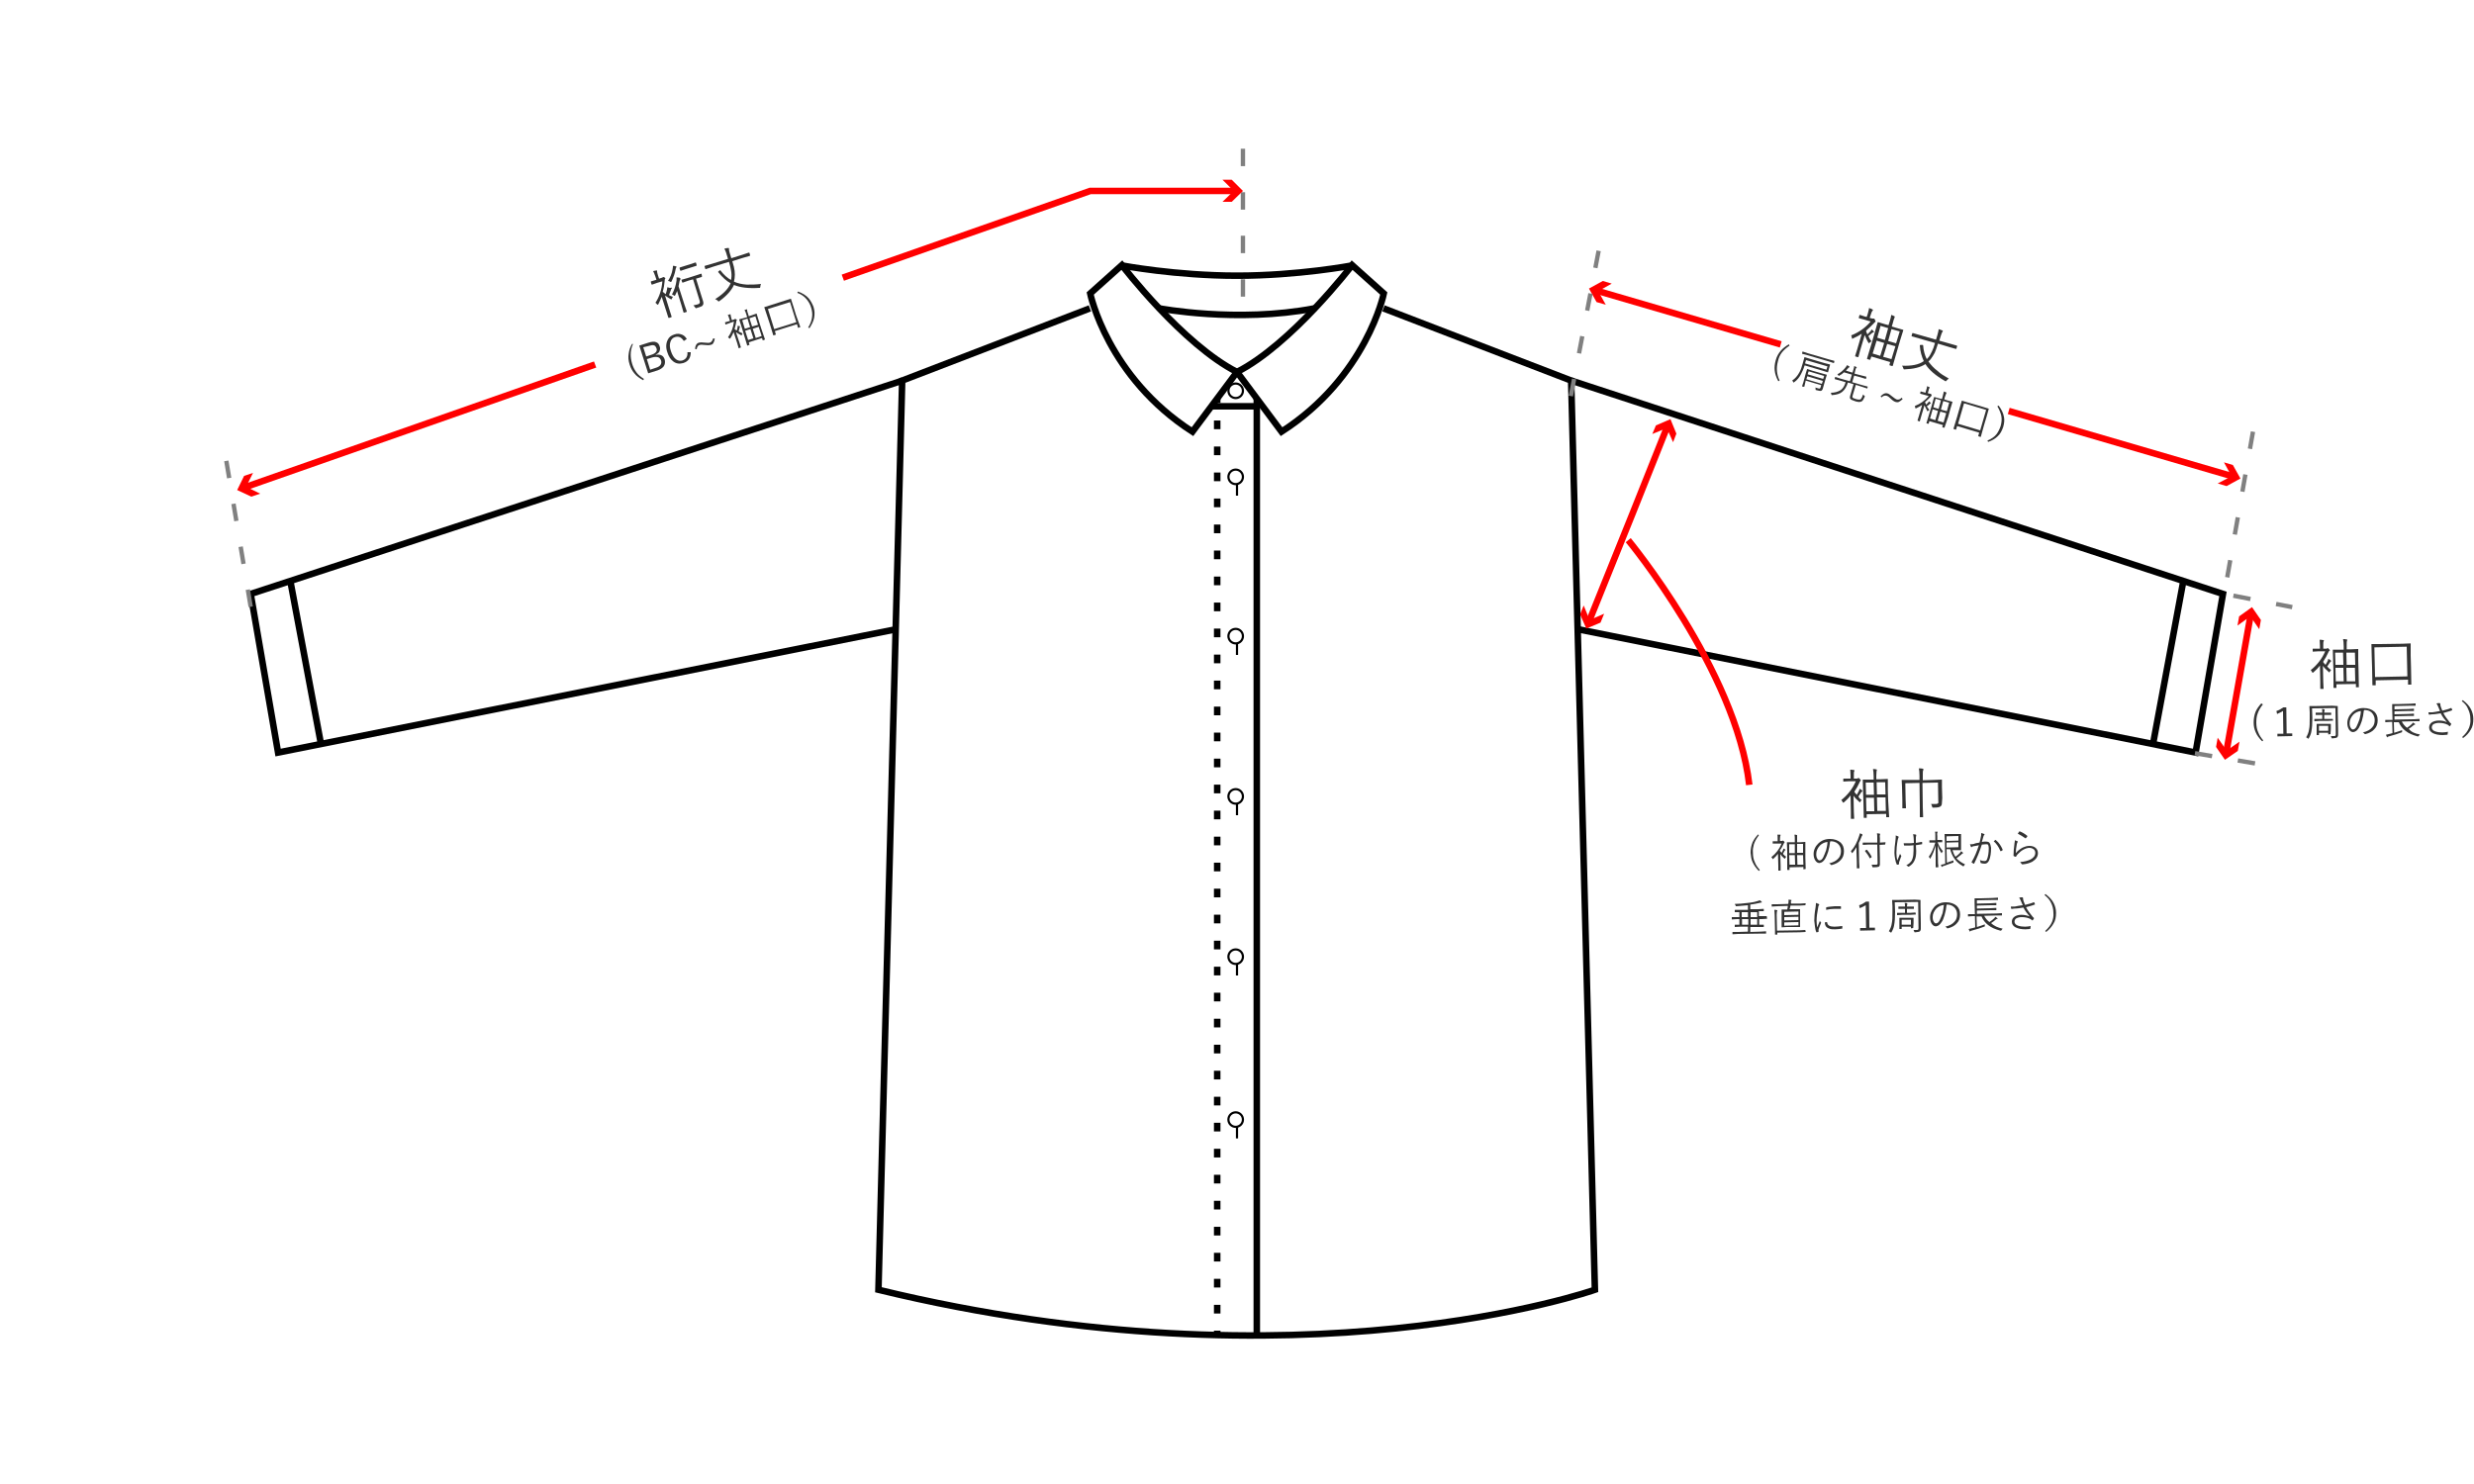 <?xml version="1.0" encoding="utf-8"?>
<!-- Generator: Adobe Illustrator 25.2.0, SVG Export Plug-In . SVG Version: 6.00 Build 0)  -->
<svg version="1.1" id="レイヤー_1" xmlns="http://www.w3.org/2000/svg" xmlns:xlink="http://www.w3.org/1999/xlink" x="0px"
	 y="0px" viewBox="0 0 750 450" style="enable-background:new 0 0 750 450;" xml:space="preserve">
<style type="text/css">
	.st0{stroke:#000000;stroke-width:0.66;stroke-miterlimit:10;}
	.st1{fill:none;stroke:#000000;stroke-width:1.979;stroke-miterlimit:10;}
	.st2{fill:none;stroke:#000000;stroke-width:1.979;stroke-miterlimit:10;stroke-dasharray:2.629,5.258;}
	.st3{fill:none;stroke:#000000;stroke-width:0.66;stroke-miterlimit:10;}
	.st4{fill:none;stroke:#FF0000;stroke-width:1.979;stroke-miterlimit:10;}
	.st5{fill:#FF0000;}
	.st6{fill:#FFFFFF;}
	.st7{fill:#333333;}
	.st8{fill:none;stroke:#808080;stroke-width:1.319;stroke-miterlimit:10;stroke-dasharray:5.277,7.915;}
	.st9{fill:none;stroke:#808080;stroke-width:1.319;stroke-miterlimit:10;stroke-dasharray:7.915;}
</style>
<g>
	<line class="st0" x1="375" y1="150.3" x2="375" y2="146.8"/>
	<path class="st1" d="M340.1,80.5c0,0,16.3,3.1,34.9,3.1"/>
	<path class="st1" d="M375,112.8c-8.1-4.1-16.9-12.2-23.6-19.3c-6.7-7.1-11.3-13.1-11.3-13.1l-9.6,8.6c0,0,5.2,25.3,31,41.9
		L375,112.8z"/>
	<polyline class="st1" points="273.6,115.4 76,180.1 84.3,228.2 271.7,190.8 	"/>
	<line class="st1" x1="88" y1="176.1" x2="97.3" y2="225.6"/>
	<path class="st1" d="M409.9,80.5c0,0-16.3,3.1-34.9,3.1"/>
	<path class="st1" d="M375,112.8c8.1-4.1,16.9-12.2,23.6-19.3c6.7-7.1,11.3-13.1,11.3-13.1l9.6,8.6c0,0-5.2,25.3-31,41.9L375,112.8z
		"/>
	<path class="st1" d="M419.4,93.5l56.9,21.9l7.2,275.7c0,0-88.6,31.2-217.2,0l7.2-275.7l56.9-21.9"/>
	<polyline class="st1" points="476.3,115.4 673.9,180.1 665.6,228.2 478.3,190.8 	"/>
	<line class="st1" x1="661.9" y1="176.1" x2="652.7" y2="225.6"/>
	<path class="st1" d="M351.4,93.5c0,0,23.6,4.5,47.1,0"/>
	<line class="st1" x1="381" y1="120.9" x2="381" y2="404.9"/>
	<g>
		<g>
			<line class="st1" x1="369" y1="404.8" x2="369" y2="403.5"/>
			<line class="st2" x1="369" y1="398.3" x2="369" y2="124.8"/>
			<line class="st1" x1="369" y1="122.2" x2="369" y2="120.9"/>
		</g>
	</g>
	<line class="st1" x1="381" y1="123.2" x2="367.3" y2="123.2"/>
	<circle class="st3" cx="374.6" cy="118.5" r="2.2"/>
	<circle class="st3" cx="374.6" cy="144.6" r="2.2"/>
	<line class="st3" x1="375" y1="198.6" x2="375" y2="195.1"/>
	<circle class="st3" cx="374.6" cy="192.9" r="2.2"/>
	<line class="st3" x1="375" y1="247.2" x2="375" y2="243.7"/>
	<circle class="st3" cx="374.6" cy="241.5" r="2.2"/>
	<line class="st3" x1="375" y1="295.8" x2="375" y2="292.3"/>
	<circle class="st3" cx="374.6" cy="290.1" r="2.2"/>
	<line class="st3" x1="375" y1="345.2" x2="375" y2="341.7"/>
	<circle class="st3" cx="374.6" cy="339.5" r="2.2"/>
	<g>
		<g>
			<line class="st4" x1="483.9" y1="88.1" x2="677" y2="144.5"/>
			<g>
				<polygon class="st5" points="486.8,92.4 484.5,88.3 488.6,86 485.9,85.2 481.7,87.5 484,91.6 				"/>
			</g>
			<g>
				<polygon class="st5" points="672.3,146.6 676.5,144.4 674.2,140.2 676.9,141 679.2,145.1 675,147.4 				"/>
			</g>
		</g>
	</g>
	
		<rect x="539.5" y="91.3" transform="matrix(0.96 0.28 -0.28 0.96 54.089 -156.924)" class="st6" width="72" height="38.6"/>
	<g>
		<path class="st7" d="M567.4,103.5c-0.2,0.1-0.4,0.2-0.6,0.4c-0.1,0.1-0.2,0.2-0.2,0.2c0,0-0.1-0.1-0.2-0.2
			c-0.5-0.8-0.8-1.6-1.1-2.3l-1.4,4.7l-0.5,1.9c0,0.1-0.1,0.1-0.2,0.1l-0.7-0.2c-0.1,0-0.1-0.1-0.1-0.2l0.6-1.9l1.4-4.8
			c-0.9,0.6-1.7,1-2.6,1.4c-0.1,0.1-0.2,0.1-0.3,0.1c-0.1,0-0.1-0.1-0.1-0.3c0-0.2-0.1-0.4-0.2-0.7c2.3-0.9,4.3-2.3,5.9-4.2l-2-0.6
			l-1.5-0.4c-0.1,0-0.1-0.1-0.1-0.2l0.2-0.7c0-0.1,0.1-0.1,0.2-0.1l1.5,0.5l0.5,0.1l0.3-0.9c0.2-0.8,0.4-1.4,0.4-1.8
			c0.3,0.1,0.6,0.2,1,0.4c0.1,0.1,0.2,0.1,0.2,0.2c0,0.1-0.1,0.2-0.2,0.3c-0.1,0.1-0.3,0.5-0.5,1.2l-0.3,0.9l0.8,0.2
			c0.1,0,0.2,0,0.3,0c0.1,0,0.1,0,0.2,0c0.1,0,0.2,0.1,0.3,0.4c0.1,0.2,0.2,0.4,0.2,0.5c0,0.1-0.1,0.1-0.2,0.2
			c-0.1,0-0.2,0.2-0.4,0.4c-0.7,0.7-1.4,1.4-2.2,2.1l-0.1,0.2c0.1,0.4,0.3,0.7,0.4,1c0.2-0.2,0.5-0.5,0.9-0.9
			c0.2-0.2,0.3-0.4,0.4-0.6c0.3,0.2,0.5,0.4,0.6,0.6c0.1,0.1,0.1,0.2,0.1,0.2c0,0.1-0.1,0.1-0.2,0.1c-0.2,0-0.3,0.1-0.4,0.2
			c-0.5,0.4-0.8,0.7-1.1,0.9C566.7,102.6,567,103.1,567.4,103.5z M573.8,110.9c0,0.1-0.1,0.1-0.2,0.1l-0.7-0.2
			c-0.1,0-0.1-0.1-0.1-0.2l0.2-0.8l-5.7-1.7l-0.3,0.9c0,0.1-0.1,0.1-0.2,0.1l-0.7-0.2c-0.1,0-0.1-0.1-0.1-0.2l1.4-4.6l0.8-2.8l1-3.5
			c0-0.1,0.1-0.1,0.2-0.1l2,0.6l1.1,0.3l0.3-0.9c0.3-1,0.5-1.7,0.5-2.2c0.3,0.1,0.7,0.2,1,0.4c0.1,0,0.1,0.1,0.1,0.2
			c0,0-0.1,0.1-0.1,0.3c-0.1,0.2-0.3,0.7-0.5,1.6l-0.3,1l1.3,0.4l2.1,0.6c0.1,0,0.1,0.1,0.1,0.1l-1,3.2l-0.9,3.1L573.8,110.9z
			 M570,107.9l1.2-3.9l-2.3-0.7l-1.2,3.9L570,107.9z M571.4,103.1l1-3.6l-2.3-0.7l-1,3.6L571.4,103.1z M573.4,108.9l1.2-3.9
			l-2.5-0.7l-1.2,3.9L573.4,108.9z M574.8,104.1l1.1-3.6l-2.5-0.7l-1,3.6L574.8,104.1z"/>
		<path class="st7" d="M590.8,114.8c-0.2,0.1-0.4,0.3-0.7,0.6c-0.1,0.2-0.2,0.2-0.3,0.2c0,0-0.1,0-0.2-0.1c-2.8-1.6-4.8-3.3-5.9-5.1
			c-1.5,1-3.6,1.5-6.3,1.6c-0.1,0-0.2,0-0.2,0c-0.1,0-0.1-0.1-0.2-0.3c-0.1-0.3-0.2-0.6-0.4-0.8c2.9,0.1,5.1-0.3,6.6-1.4
			c-0.6-1.3-1.1-2.9-1.2-4.7c0,0,0-0.1,0-0.1c0,0,0.1-0.1,0.2-0.1l0.5,0c0.1,0,0.1,0,0.2,0c0,0,0.1,0.1,0.1,0.1
			c0.1,1.6,0.5,3,1.1,4.2l0.3-0.3c0.5-0.5,0.9-1.2,1.3-2.1c0.3-0.6,0.6-1.4,0.9-2.5l-4.9-1.4l-2.1-0.6c-0.1,0-0.1-0.1-0.1-0.2
			l0.2-0.7c0-0.1,0.1-0.1,0.2-0.1l2.1,0.6l4.9,1.4l0.4-1.3c0.2-0.8,0.4-1.4,0.4-1.9c0.4,0.1,0.8,0.3,1.1,0.4
			c0.1,0.1,0.2,0.1,0.2,0.2c0,0-0.1,0.1-0.2,0.3c-0.1,0.2-0.3,0.6-0.5,1.3l-0.4,1.3l3.2,0.9l2.1,0.6c0.1,0,0.1,0.1,0.1,0.2l-0.2,0.7
			c0,0.1-0.1,0.1-0.2,0.1l-2.1-0.6l-3.3-1c-0.4,1.2-0.7,2.2-1,2.8c-0.4,0.7-0.8,1.4-1.2,1.9c-0.2,0.3-0.5,0.5-0.7,0.7
			c0.7,1,1.6,2,2.8,2.9C588.2,113.3,589.4,114,590.8,114.8z"/>
		<path class="st7" d="M542.5,104.8c-1,0.7-1.8,1.4-2.4,2.2c-0.5,0.7-0.9,1.5-1.1,2.5c-0.3,1.1-0.4,2.1-0.3,3.1
			c0.1,0.9,0.3,1.8,0.8,2.8l-0.4,0.2c-0.6-1.1-1-2.2-1.1-3.3c-0.1-0.9,0-1.9,0.3-3c0.3-1.2,0.9-2.2,1.6-3c0.6-0.7,1.4-1.3,2.4-1.9
			L542.5,104.8z"/>
		<path class="st7" d="M554.2,112.8c0,0.1-0.1,0.1-0.1,0.1l-1.6-0.5l-5.4-1.6L547,111c-0.2,0.8-0.6,1.6-1,2.4
			c-0.5,1-1.2,1.9-2.1,2.5c-0.1,0.1-0.2,0.1-0.2,0.1c0,0-0.1-0.1-0.1-0.2c-0.1-0.2-0.2-0.3-0.3-0.4c0.9-0.6,1.6-1.4,2.2-2.5
			c0.4-0.7,0.7-1.6,1-2.7l0.5-1.8c0-0.1,0.1-0.1,0.1-0.1l1.6,0.5l4.4,1.3l1.6,0.4c0.1,0,0.1,0.1,0.1,0.1l-0.2,0.7l-0.2,0.7
			L554.2,112.8z M552.6,117.8c-0.1,0.4-0.3,0.6-0.5,0.7c-0.2,0.1-0.7,0-1.5-0.2c-0.1,0-0.2-0.1-0.2-0.1c0,0,0-0.1,0-0.2
			c0-0.2,0-0.4-0.1-0.5c0.3,0.1,0.7,0.2,1,0.3c0.3,0.1,0.5,0,0.6-0.3l0.2-0.7l-4.7-1.4l-0.1,0.5l-0.3,1.3c0,0.1-0.1,0.1-0.1,0.1
			l-0.5-0.1c-0.1,0-0.1-0.1-0.1-0.1l0.4-1.2l0.7-2.6l0.4-1.3c0-0.1,0.1-0.1,0.1-0.1l1.5,0.5l2.8,0.8l1.5,0.4c0.1,0,0.1,0.1,0.1,0.1
			l-0.4,1.3l-0.4,1.4L552.6,117.8z M556,110c0,0.1-0.1,0.1-0.1,0.1l-1.5-0.5l-6.5-1.9l-1.5-0.4c-0.1,0-0.1-0.1-0.1-0.1l0.1-0.5
			c0-0.1,0.1-0.1,0.1-0.1l1.5,0.5l6.5,1.9l1.5,0.4c0.1,0,0.1,0.1,0.1,0.1L556,110z M553.7,112.1l0.3-1l-6.5-1.9l-0.3,1L553.7,112.1z
			 M552.3,116.4l0.3-0.9l-4.7-1.4l-0.3,0.9L552.3,116.4z M552.7,114.9l0.3-0.9l-4.7-1.4l-0.3,0.9L552.7,114.9z"/>
		<path class="st7" d="M566.1,117.7c0,0.1-0.1,0.1-0.1,0.1l-1.5-0.5l-1.9-0.6l-0.9,3c-0.1,0.4-0.2,0.7-0.1,0.8
			c0.1,0.2,0.4,0.3,1,0.5c0.7,0.2,1.1,0.2,1.4,0.1c0.2-0.1,0.5-0.6,0.8-1.5c0.1,0.1,0.2,0.3,0.4,0.4c0.1,0.1,0.2,0.2,0.1,0.2
			c0,0,0,0,0,0.1c-0.3,0.7-0.6,1.2-0.9,1.4c-0.2,0.1-0.5,0.2-0.8,0.2c-0.3,0-0.7-0.1-1.1-0.2c-0.9-0.3-1.4-0.5-1.6-0.8
			c-0.1-0.1-0.1-0.3-0.1-0.5c0-0.2,0.1-0.4,0.2-0.8l0.9-3.1l-1.7-0.5c-0.4,1.3-1,2.2-1.7,2.8c-0.7,0.6-1.7,0.9-3,1
			c-0.1,0-0.1,0-0.2,0c-0.1,0-0.1-0.1-0.1-0.2c0-0.2-0.1-0.3-0.2-0.5c1.2,0,2.2-0.3,3-0.8c0.7-0.5,1.2-1.3,1.5-2.4l-1.7-0.5
			l-1.5-0.4c-0.1,0-0.1-0.1-0.1-0.1l0.1-0.5c0-0.1,0.1-0.1,0.1-0.1l1.5,0.5l2.9,0.8l0.6-2l-2.4-0.7c-0.4,0.4-0.8,0.7-1.4,1
			c-0.1,0.1-0.2,0.1-0.2,0.1c0,0-0.1-0.1-0.1-0.2c-0.1-0.1-0.2-0.2-0.3-0.3c1-0.5,1.8-1.2,2.5-2.1c0.2-0.2,0.3-0.5,0.5-0.7
			c0.2,0.2,0.4,0.3,0.6,0.4c0.1,0.1,0.1,0.1,0.1,0.2c0,0.1-0.1,0.1-0.1,0.1c-0.1,0-0.2,0.1-0.3,0.2c-0.2,0.3-0.5,0.5-0.7,0.8l2,0.6
			l0.2-0.7c0.2-0.6,0.3-1,0.3-1.3c0.3,0.1,0.5,0.2,0.7,0.3c0.1,0,0.1,0.1,0.1,0.1c0,0,0,0.1-0.1,0.1c0,0-0.1,0.1-0.1,0.1
			c-0.1,0.1-0.2,0.4-0.3,0.9l-0.2,0.8l1.9,0.5l1.6,0.4c0.1,0,0.1,0.1,0.1,0.1l-0.1,0.5c0,0.1-0.1,0.1-0.1,0.1l-1.6-0.5l-1.9-0.5
			l-0.6,2l3.1,0.9l1.5,0.4c0.1,0,0.1,0.1,0.1,0.1L566.1,117.7z"/>
		<path class="st7" d="M576.5,120.6l0.3,0.4c-0.4,0.4-0.8,0.7-1.2,0.9c-0.3,0.1-0.6,0.1-0.9,0c-0.4-0.1-0.9-0.4-1.5-1
			c-0.5-0.5-0.9-0.8-1.3-0.9c-0.5-0.1-1,0-1.5,0.5l-0.3-0.3c0.7-0.8,1.4-1.1,2.1-0.9c0.4,0.1,0.8,0.4,1.4,0.9
			c0.6,0.5,1.1,0.8,1.3,0.9C575.5,121.3,576,121.1,576.5,120.6z"/>
		<path class="st7" d="M584.9,124.3c-0.1,0.1-0.3,0.1-0.4,0.3c-0.1,0.1-0.1,0.1-0.2,0.1c0,0-0.1-0.1-0.1-0.2
			c-0.3-0.6-0.6-1.1-0.8-1.6l-1,3.4l-0.4,1.4c0,0.1-0.1,0.1-0.1,0.1l-0.5-0.2c-0.1,0-0.1-0.1-0.1-0.1l0.4-1.3l1-3.4
			c-0.6,0.4-1.2,0.7-1.8,1c-0.1,0-0.2,0.1-0.2,0c0,0-0.1-0.1-0.1-0.2c0-0.2-0.1-0.3-0.1-0.5c1.6-0.6,3-1.6,4.2-3l-1.4-0.4l-1.1-0.3
			c-0.1,0-0.1-0.1-0.1-0.1l0.1-0.5c0-0.1,0.1-0.1,0.1-0.1l1.1,0.3l0.3,0.1l0.2-0.7c0.2-0.6,0.3-1,0.3-1.3c0.2,0.1,0.4,0.2,0.7,0.3
			c0.1,0,0.1,0.1,0.1,0.1c0,0.1-0.1,0.1-0.1,0.2c-0.1,0.1-0.2,0.4-0.3,0.9l-0.2,0.6l0.6,0.2c0.1,0,0.1,0,0.2,0c0.1,0,0.1,0,0.1,0
			c0.1,0,0.1,0.1,0.2,0.3c0.1,0.2,0.1,0.3,0.1,0.3c0,0.1-0.1,0.1-0.1,0.1c-0.1,0-0.2,0.1-0.3,0.3c-0.5,0.5-1,1-1.6,1.5l0,0.1
			c0.1,0.3,0.2,0.5,0.3,0.7c0.1-0.1,0.3-0.3,0.6-0.6c0.1-0.1,0.2-0.3,0.3-0.4c0.2,0.1,0.3,0.3,0.4,0.4c0.1,0.1,0.1,0.1,0.1,0.2
			c0,0-0.1,0.1-0.1,0.1c-0.1,0-0.2,0.1-0.3,0.2c-0.3,0.3-0.6,0.5-0.8,0.6C584.4,123.6,584.6,124,584.9,124.3z M589.5,129.6
			c0,0.1-0.1,0.1-0.1,0.1l-0.5-0.1c-0.1,0-0.1-0.1-0.1-0.1l0.2-0.6l-4.1-1.2l-0.2,0.7c0,0.1-0.1,0.1-0.1,0.1l-0.5-0.1
			c-0.1,0-0.1-0.1-0.1-0.1l1-3.3l0.6-2l0.7-2.5c0-0.1,0.1-0.1,0.1-0.1l1.5,0.4l0.8,0.2l0.2-0.7c0.2-0.7,0.3-1.2,0.4-1.6
			c0.2,0.1,0.5,0.2,0.7,0.3c0.1,0,0.1,0.1,0.1,0.1c0,0,0,0.1-0.1,0.2c-0.1,0.2-0.2,0.5-0.4,1.1l-0.2,0.7l0.9,0.3l1.5,0.4
			c0.1,0,0.1,0.1,0.1,0.1l-0.7,2.3l-0.6,2.2L589.5,129.6z M586.7,127.4l0.8-2.8l-1.6-0.5l-0.8,2.8L586.7,127.4z M587.7,124l0.7-2.6
			l-1.6-0.5l-0.7,2.6L587.7,124z M589.2,128.1l0.8-2.8l-1.8-0.5l-0.8,2.8L589.2,128.1z M590.2,124.7l0.7-2.6l-1.8-0.5l-0.7,2.6
			L590.2,124.7z"/>
		<path class="st7" d="M600.5,132.4c0,0.1-0.1,0.1-0.1,0.1l-0.6-0.2c-0.1,0-0.1-0.1-0.1-0.1l0.3-1l-6.7-2l-0.3,1
			c0,0.1-0.1,0.1-0.1,0.1l-0.6-0.2c-0.1,0-0.1-0.1-0.1-0.1l1.1-3.6l0.6-2.1l0.8-2.7c0-0.1,0.1-0.1,0.1-0.1l1.6,0.5l4.8,1.4l1.6,0.5
			c0.1,0,0.1,0.1,0.1,0.1l-0.7,2.5l-0.7,2.3L600.5,132.4z M600.3,130.5l1.8-6.2l-6.7-2l-1.8,6.2L600.3,130.5z"/>
		<path class="st7" d="M605.5,123.2l0.4-0.2c0.9,1.2,1.4,2.3,1.6,3.4c0.2,0.9,0.1,1.9-0.2,3c-0.4,1.2-0.9,2.2-1.7,2.9
			c-0.7,0.7-1.7,1.3-2.9,1.7l-0.2-0.4c1.2-0.5,2.2-1.2,2.8-2c0.5-0.7,0.9-1.5,1.2-2.4c0.3-1.1,0.4-2.1,0.2-3.1
			C606.5,125.2,606.1,124.2,605.5,123.2z"/>
	</g>
	<g>
		<path class="st7" d="M564.4,242.6c-0.2,0.1-0.3,0.3-0.4,0.5c-0.1,0.1-0.1,0.2-0.2,0.2c0,0-0.1-0.1-0.2-0.2
			c-0.7-0.6-1.3-1.2-1.7-1.8l0.1,4.9l0.1,2c0,0.1,0,0.1-0.1,0.1l-0.8,0c-0.1,0-0.1,0-0.1-0.1v-2l-0.1-5c-0.6,0.8-1.3,1.5-2,2.1
			c-0.1,0.1-0.2,0.1-0.2,0.1c-0.1,0-0.1-0.1-0.2-0.2c-0.1-0.2-0.2-0.4-0.4-0.6c1.9-1.5,3.4-3.4,4.4-5.7l-2.1,0l-1.6,0.1
			c-0.1,0-0.1,0-0.1-0.1l0-0.7c0-0.1,0-0.1,0.1-0.1l1.6,0l0.5,0l0-0.9c0-0.9-0.1-1.5-0.1-1.8c0.3,0,0.6,0,1.1,0.1
			c0.1,0,0.2,0.1,0.2,0.1c0,0.1,0,0.2-0.1,0.3c-0.1,0.1-0.1,0.6-0.1,1.3l0,0.9l0.9,0c0.1,0,0.2,0,0.3-0.1c0.1,0,0.1-0.1,0.2-0.1
			c0.1,0,0.2,0.1,0.4,0.3c0.2,0.2,0.3,0.3,0.3,0.4c0,0.1,0,0.2-0.1,0.2c-0.1,0.1-0.2,0.2-0.3,0.5c-0.4,0.9-0.9,1.8-1.5,2.7l0,0.2
			c0.2,0.3,0.5,0.6,0.7,0.8c0.1-0.2,0.3-0.6,0.6-1.1c0.1-0.2,0.2-0.4,0.2-0.7c0.3,0.1,0.5,0.2,0.7,0.4c0.1,0.1,0.2,0.1,0.2,0.2
			c0,0.1,0,0.1-0.1,0.2c-0.1,0.1-0.2,0.2-0.3,0.3c-0.3,0.5-0.6,0.9-0.8,1.2C563.5,241.9,563.9,242.3,564.4,242.6z M572.7,247.7
			c0,0.1,0,0.1-0.1,0.1l-0.7,0c-0.1,0-0.1,0-0.1-0.1l0-0.9l-5.9,0.1l0,1c0,0.1,0,0.1-0.1,0.1l-0.7,0c-0.1,0-0.1,0-0.1-0.1l-0.1-4.8
			l-0.1-2.9l-0.1-3.7c0-0.1,0-0.1,0.1-0.1l2.1,0l1.1,0l0-1c0-1-0.1-1.7-0.2-2.2c0.4,0,0.7,0,1,0.1c0.1,0,0.2,0.1,0.2,0.1
			c0,0,0,0.1-0.1,0.3c0,0.2-0.1,0.8-0.1,1.6l0,1l1.3,0l2.1-0.1c0.1,0,0.1,0,0.1,0.1l0,3.3l0.1,3.2L572.7,247.7z M568.1,241l-0.1-3.7
			l-2.4,0l0.1,3.7L568.1,241z M568.2,246l-0.1-4.1l-2.4,0l0.1,4.1L568.2,246z M571.6,240.9l-0.1-3.7l-2.6,0l0.1,3.7L571.6,240.9z
			 M571.7,245.9l-0.1-4.1l-2.6,0l0.1,4.1L571.7,245.9z"/>
		<path class="st7" d="M588.7,243.4c0,0.5-0.1,0.9-0.4,1.1c-0.3,0.3-1,0.4-2.2,0.4c-0.2,0-0.3,0-0.3-0.1c0,0-0.1-0.1-0.1-0.3
			c-0.1-0.3-0.2-0.6-0.3-0.7c0.4,0,0.9,0,1.5,0c0.3,0,0.5-0.1,0.6-0.2c0.1-0.1,0.2-0.3,0.1-0.5l-0.1-5.8l-4.7,0.1l0.1,7.4l0.1,2.9
			c0,0.1,0,0.1-0.1,0.1l-0.8,0c-0.1,0-0.1,0-0.1-0.1l0-2.9l-0.1-7.4l-4.3,0.1l0.1,5.2l0.1,2.3c0,0.1,0,0.1-0.1,0.1l-0.9,0
			c-0.1,0-0.1,0-0.1-0.1l0-2.4l-0.1-4l-0.1-2c0-0.1,0-0.1,0.1-0.1l2.4,0l2.9,0l0-1.2c0-1.1-0.1-1.8-0.2-2.3c0.4,0,0.8,0,1.2,0.1
			c0.1,0,0.2,0.1,0.2,0.2c0,0.1,0,0.2-0.1,0.3c-0.1,0.2-0.1,0.7-0.1,1.7l0,1.3l3.3-0.1l2.4-0.1c0.1,0,0.1,0,0.1,0.1l0,2.1l0.1,3.4
			L588.7,243.4z"/>
		<path class="st7" d="M533.2,253.3c-0.7,0.9-1.2,1.8-1.5,2.7c-0.2,0.8-0.4,1.6-0.3,2.6c0,1.1,0.2,2.1,0.6,2.9
			c0.3,0.8,0.8,1.5,1.5,2.3l-0.3,0.3c-0.9-0.9-1.5-1.8-1.9-2.7c-0.4-0.8-0.5-1.8-0.6-2.8c0-1.2,0.2-2.2,0.6-3.2
			c0.4-0.8,0.9-1.6,1.7-2.4L533.2,253.3z"/>
		<path class="st7" d="M541.5,259.8c-0.1,0.1-0.2,0.2-0.3,0.4c-0.1,0.1-0.1,0.2-0.1,0.2c0,0-0.1,0-0.2-0.1c-0.5-0.4-0.9-0.9-1.2-1.3
			l0.1,3.5l0,1.4c0,0.1,0,0.1-0.1,0.1l-0.5,0c-0.1,0-0.1,0-0.1-0.1v-1.4l-0.1-3.6c-0.5,0.6-0.9,1.1-1.4,1.5
			c-0.1,0.1-0.1,0.1-0.2,0.1c0,0-0.1-0.1-0.1-0.2c-0.1-0.1-0.2-0.3-0.3-0.4c1.4-1.1,2.4-2.4,3.1-4.1l-1.5,0l-1.1,0
			c-0.1,0-0.1,0-0.1-0.1l0-0.5c0-0.1,0-0.1,0.1-0.1l1.1,0l0.3,0l0-0.7c0-0.6,0-1.1-0.1-1.3c0.2,0,0.4,0,0.8,0c0.1,0,0.2,0,0.2,0.1
			c0,0.1,0,0.1-0.1,0.2c0,0.1-0.1,0.4-0.1,0.9l0,0.7l0.6,0c0.1,0,0.1,0,0.2-0.1c0,0,0.1,0,0.1,0c0.1,0,0.2,0.1,0.3,0.2
			c0.1,0.1,0.2,0.2,0.2,0.3c0,0.1,0,0.1-0.1,0.2c-0.1,0-0.1,0.2-0.2,0.3c-0.3,0.6-0.6,1.3-1.1,1.9l0,0.2c0.2,0.2,0.3,0.4,0.5,0.6
			c0.1-0.2,0.2-0.4,0.4-0.8c0.1-0.2,0.1-0.3,0.2-0.5c0.2,0.1,0.4,0.2,0.5,0.3c0.1,0,0.1,0.1,0.1,0.1c0,0,0,0.1-0.1,0.1
			c-0.1,0.1-0.2,0.1-0.2,0.2c-0.2,0.4-0.4,0.7-0.5,0.9C540.8,259.3,541.2,259.6,541.5,259.8z M547.4,263.5
			C547.4,263.5,547.4,263.6,547.4,263.5l-0.6,0.1c-0.1,0-0.1,0-0.1-0.1l0-0.6l-4.2,0.1l0,0.7c0,0.1,0,0.1-0.1,0.1l-0.5,0
			c-0.1,0-0.1,0-0.1-0.1l0-3.5l0-2.1l-0.1-2.6c0-0.1,0-0.1,0.1-0.1l1.5,0l0.8,0l0-0.7c0-0.7,0-1.2-0.1-1.6c0.2,0,0.5,0,0.7,0.1
			c0.1,0,0.1,0,0.1,0.1c0,0,0,0.1,0,0.2c0,0.2,0,0.6,0,1.2l0,0.7l0.9,0l1.5-0.1c0.1,0,0.1,0,0.1,0.1l0,2.4l0,2.3L547.4,263.5z
			 M544.1,258.7l0-2.7l-1.7,0l0,2.7L544.1,258.7z M544.2,262.2l-0.1-2.9l-1.7,0l0.1,2.9L544.2,262.2z M546.6,258.6l0-2.7l-1.8,0
			l0,2.7L546.6,258.6z M546.7,262.2l-0.1-2.9l-1.8,0l0.1,2.9L546.7,262.2z"/>
		<path class="st7" d="M554.8,255.2c-0.1,1.1-0.3,2.1-0.6,3.1c-0.3,0.9-0.6,1.6-0.9,2.1c-0.5,0.8-1,1.2-1.7,1.3
			c-0.5,0-0.9-0.2-1.3-0.8c-0.3-0.5-0.5-1.1-0.5-1.9c0-0.6,0.1-1.2,0.4-1.8c0.2-0.5,0.6-1,1-1.4c0.9-0.9,2.1-1.4,3.5-1.4
			c1.4,0,2.5,0.4,3.3,1.1c0.7,0.7,1,1.5,1,2.6c0,1.1-0.3,2-1,2.7c-0.6,0.7-1.5,1.2-2.7,1.5c0,0-0.1,0-0.1,0c-0.1,0-0.2,0-0.2-0.1
			c-0.1-0.2-0.3-0.3-0.5-0.4c1.3-0.3,2.2-0.8,2.8-1.5c0.6-0.6,0.8-1.4,0.8-2.3c0-0.9-0.4-1.7-1-2.2c-0.6-0.5-1.3-0.7-2.1-0.7
			L554.8,255.2z M554,255.3c-0.9,0.1-1.7,0.5-2.3,1.1c-0.7,0.8-1.1,1.6-1.1,2.6c0,0.6,0.1,1.1,0.4,1.5c0.2,0.3,0.4,0.4,0.6,0.4
			c0.4,0,0.8-0.3,1.1-0.9c0.3-0.6,0.6-1.4,0.9-2.2C553.8,256.9,554,256.1,554,255.3z"/>
		<path class="st7" d="M564.6,253.2c0,0.1,0,0.1-0.1,0.2c-0.1,0.1-0.1,0.2-0.2,0.4c-0.3,0.8-0.6,1.4-0.8,1.8l0.1,5.8l0.1,1.8
			c0,0.1,0,0.1-0.1,0.1l-0.6,0c-0.1,0-0.1,0-0.1-0.1l0-1.8l-0.1-3c0-0.6,0-1.1,0-1.5c-0.4,0.7-0.8,1.2-1.2,1.7
			c-0.1,0.1-0.1,0.1-0.1,0.1c0,0-0.1,0-0.1-0.1c-0.1-0.2-0.2-0.3-0.3-0.5c1.1-1.2,1.9-2.7,2.5-4.6c0.1-0.3,0.2-0.6,0.2-0.8
			c0.4,0.1,0.6,0.2,0.8,0.3C564.5,253.1,564.6,253.1,564.6,253.2z M571.5,256.1C571.5,256.2,571.5,256.2,571.5,256.1l-1.7,0.1h0
			l0.1,4l0,1.8c0,0.2,0,0.4-0.1,0.5c0,0.1-0.1,0.2-0.2,0.3c-0.2,0.1-0.8,0.2-1.7,0.2c-0.1,0-0.2,0-0.2,0c0,0,0-0.1-0.1-0.2
			c-0.1-0.2-0.1-0.4-0.2-0.6c0.5,0,0.9,0,1.3,0c0.2,0,0.3,0,0.4-0.1c0.1-0.1,0.1-0.2,0.1-0.3l-0.1-5.7l-2.7,0l-1.6,0.1
			c-0.1,0-0.1,0-0.1-0.1l0-0.5c0-0.1,0-0.1,0.1-0.1l1.6,0l2.7,0l0-1.4c0-0.7,0-1.1-0.1-1.4c0.3,0,0.5,0,0.8,0.1c0.1,0,0.2,0,0.2,0.1
			c0,0,0,0.1-0.1,0.2c0,0.1-0.1,0.5,0,1l0,1.4h0l1.6-0.1c0.1,0,0.1,0,0.1,0.1L571.5,256.1z M567.4,259.8
			C567.4,259.8,567.4,259.8,567.4,259.8c0,0.1,0,0.1-0.1,0.2l-0.3,0.2c-0.1,0-0.1,0.1-0.1,0.1c0,0-0.1,0-0.1-0.1
			c-0.4-0.8-0.9-1.5-1.4-2.1c0,0,0-0.1,0-0.1c0,0,0-0.1,0.1-0.1l0.3-0.2c0,0,0.1,0,0.1,0s0,0,0.1,0C566.5,258.3,567,259,567.4,259.8
			z"/>
		<path class="st7" d="M574.6,253.3c0.3,0.1,0.6,0.2,0.8,0.3c0.1,0.1,0.2,0.1,0.2,0.2c0,0,0,0.1-0.1,0.2c0,0.1-0.1,0.3-0.2,0.7
			c-0.3,1.6-0.4,3-0.4,3.9c0,0.9,0.1,1.7,0.3,2.3c0.1-0.2,0.3-0.8,0.8-2c0.1,0.2,0.2,0.4,0.3,0.5c0,0.1,0.1,0.1,0.1,0.1
			c0,0,0,0.1-0.1,0.3c-0.2,0.5-0.4,1.1-0.6,1.7c0,0.1,0,0.2,0,0.3l0,0.2c0,0.1,0,0.1-0.1,0.1c-0.2,0.1-0.3,0.1-0.5,0.1c0,0,0,0,0,0
			c-0.1,0-0.1,0-0.1-0.1c-0.2-0.4-0.4-1-0.5-1.7c-0.1-0.6-0.2-1.2-0.2-1.8c0-1.1,0.1-2.3,0.3-3.6c0.1-0.7,0.1-1.3,0.1-1.7
			L574.6,253.3z M580.2,255.6c0-1-0.1-1.6-0.1-1.8c0-0.4-0.1-0.6-0.2-0.8c0.5,0,0.8,0,0.9,0.1c0.1,0,0.1,0.1,0.1,0.1
			c0,0,0,0.1,0,0.2c0,0.1-0.1,0.3-0.1,0.5l0,1.7c0.5-0.1,1-0.2,1.7-0.3c0,0,0.1,0,0.1,0c0,0,0.1,0,0.1,0.1c0,0.1,0,0.2,0,0.3
			c0,0.1,0,0.2,0,0.2c0,0,0,0,0,0c0,0.1,0,0.1-0.1,0.1c-0.6,0.1-1.2,0.2-1.8,0.3l0.1,1.7c0,1.2-0.1,2.1-0.5,2.9
			c-0.3,0.7-0.8,1.3-1.6,1.8c-0.1,0.1-0.2,0.1-0.2,0.1c-0.1,0-0.1,0-0.2-0.1c-0.1-0.1-0.3-0.2-0.5-0.3c0.5-0.3,1-0.6,1.3-1
			c0.3-0.3,0.5-0.7,0.6-1.1c0.2-0.6,0.3-1.4,0.3-2.4c0-0.1,0-0.2,0-0.3l0-1.3c-0.7,0.1-1.2,0.1-1.7,0.1c-0.4,0-0.7,0-1,0
			c-0.1,0-0.2,0-0.2-0.1c0-0.2-0.1-0.4-0.1-0.6c0.4,0,0.8,0,1.3,0C579.2,255.7,579.7,255.7,580.2,255.6z"/>
		<path class="st7" d="M589,258.1c-0.2,0.2-0.3,0.4-0.3,0.5c0,0.1-0.1,0.1-0.1,0.1c0,0,0,0-0.1-0.1c-0.5-0.7-0.9-1.5-1.1-2.3
			c0,1.6,0.1,3.2,0.1,4.8c0,0.4,0,0.9,0.1,1.4c0,0.3,0,0.4,0,0.4c0,0.1,0,0.1-0.1,0.1l-0.6,0c-0.1,0-0.1,0-0.1-0.1c0,0,0-0.3,0-1
			c0-1.9,0-3.8,0-5.5c-0.4,1.4-0.9,2.7-1.6,3.9c-0.1,0.1-0.1,0.1-0.1,0.1c0,0-0.1-0.1-0.1-0.2c-0.1-0.2-0.2-0.3-0.3-0.4
			c0.9-1.2,1.5-2.7,2-4.3l-0.6,0l-1.1,0c-0.1,0-0.1,0-0.1-0.1l0-0.5c0-0.1,0-0.1,0.1-0.1l1.1,0l0.6,0l0-1.2c0-0.7,0-1.1-0.1-1.4
			c0.2,0,0.5,0,0.7,0c0.1,0,0.1,0,0.1,0.1c0,0.1,0,0.1-0.1,0.2c0,0.1-0.1,0.4,0,1l0,1.2l0.3,0l1.1,0c0.1,0,0.1,0,0.1,0.1l0,0.5
			c0,0.1,0,0.1-0.1,0.1l-1.1,0l-0.2,0C587.8,256.5,588.3,257.3,589,258.1z M595.7,262.1c-0.1,0.1-0.2,0.3-0.3,0.4
			c-0.1,0.1-0.1,0.2-0.2,0.2c0,0-0.1,0-0.2-0.1c-2-1.1-3.2-2.8-3.8-5.1l-1.1,0l0.1,4.1c0.6-0.2,1.3-0.5,2-0.7c0,0.1,0,0.2,0,0.4
			c0,0.1,0,0.2,0,0.2c0,0-0.1,0.1-0.2,0.1c-0.8,0.3-1.7,0.6-2.8,1c-0.2,0.1-0.4,0.1-0.4,0.2c0,0-0.1,0.1-0.1,0.1c0,0-0.1,0-0.1-0.1
			c-0.1-0.1-0.1-0.3-0.2-0.6c0.3,0,0.6-0.1,1-0.2l0.3-0.1l-0.1-6.8l-0.1-2.1c0-0.1,0-0.1,0.1-0.1l1.5,0l1.9,0l1.4,0
			c0.1,0,0.1,0,0.1,0.1l0,1.3l0,2.1l0,1.3c0,0.1,0,0.1-0.1,0.1l-1.4,0l-1.1,0c0.2,0.7,0.5,1.4,0.9,2c0.6-0.4,1-0.8,1.3-1.1
			c0.2-0.2,0.3-0.4,0.4-0.6c0.3,0.2,0.5,0.4,0.5,0.4c0.1,0.1,0.1,0.1,0.1,0.2s0,0.1-0.1,0.1c-0.1,0-0.3,0.1-0.4,0.3
			c-0.6,0.5-1.1,0.9-1.5,1.2C593.7,260.9,594.6,261.6,595.7,262.1z M593.7,254.9l0-1.4l-3.6,0.1l0,1.4L593.7,254.9z M593.7,256.9
			l0-1.5l-3.6,0.1l0,1.5L593.7,256.9z"/>
		<path class="st7" d="M600.1,255.5c0.2-0.7,0.3-1.2,0.4-1.7c0.1-0.3,0.1-0.6,0.1-1l0-0.2c0.4,0.1,0.7,0.2,0.9,0.3
			c0.1,0,0.1,0.1,0.1,0.2c0,0.1,0,0.1-0.1,0.1c-0.1,0.1-0.1,0.2-0.2,0.4l-0.5,1.7c0.4-0.1,0.8-0.1,1.2-0.1c0.6,0,1,0.1,1.2,0.5
			c0.2,0.3,0.3,0.8,0.4,1.4c0,1.6-0.2,2.9-0.6,3.8c-0.3,0.6-0.7,1-1.3,1c-0.5,0-0.9-0.1-1.2-0.2c-0.1,0-0.1-0.1-0.1-0.2
			c0-0.3-0.1-0.5-0.2-0.7c0.5,0.2,1,0.3,1.4,0.3c0.2,0,0.4-0.1,0.5-0.1c0.1-0.1,0.2-0.3,0.3-0.5c0.3-0.8,0.5-1.9,0.5-3.3
			c0-0.5-0.1-0.8-0.2-1c-0.1-0.2-0.3-0.2-0.6-0.2c-0.4,0-0.8,0.1-1.3,0.1c-0.7,2.2-1.5,4.1-2.3,5.7c0,0.1-0.1,0.1-0.1,0.1
			c0,0-0.1,0-0.1,0c-0.1-0.1-0.3-0.2-0.5-0.3c0,0-0.1-0.1-0.1-0.1c0,0,0-0.1,0-0.1c0.9-1.5,1.6-3.2,2.2-5.1
			c-0.4,0.1-0.9,0.2-1.6,0.3c-0.2,0-0.4,0.1-0.5,0.2c-0.1,0-0.1,0.1-0.1,0.1c-0.1,0-0.1,0-0.2-0.1c-0.1-0.2-0.2-0.5-0.3-0.8
			c0.1,0,0.1,0,0.2,0c0.4,0,0.7,0,1-0.1C598.8,255.7,599.4,255.6,600.1,255.5z M604.4,255.1c0.2-0.1,0.3-0.3,0.5-0.4c0,0,0,0,0.1,0
			c0,0,0.1,0,0.1,0.1c0.9,0.7,1.5,1.7,2,2.8c0,0,0,0.1,0,0.1c0,0,0,0.1,0,0.1c-0.1,0.1-0.3,0.2-0.5,0.3c0,0-0.1,0-0.1,0
			c0,0-0.1,0-0.1-0.1C605.9,256.8,605.2,255.8,604.4,255.1z"/>
		<path class="st7" d="M610.8,254.8c0.3,0.1,0.6,0.2,0.8,0.3c0.1,0,0.1,0.1,0.1,0.2c0,0,0,0.1-0.1,0.1c-0.1,0.1-0.1,0.3-0.2,0.6
			c-0.2,1-0.3,1.9-0.3,2.7c0.6-0.8,1.4-1.3,2.1-1.7c0.7-0.3,1.3-0.5,2-0.5c0.8,0,1.5,0.2,2,0.7c0.4,0.4,0.6,0.9,0.6,1.5
			c0,1.1-0.6,1.9-1.7,2.6c-0.8,0.4-1.7,0.7-2.9,0.8c-0.1,0-0.1,0-0.1,0c-0.1,0-0.1,0-0.2-0.1c-0.2-0.2-0.3-0.4-0.5-0.6
			c1.3-0.1,2.4-0.4,3.2-0.8c0.9-0.5,1.4-1.1,1.4-2c0-0.5-0.2-0.8-0.5-1.1c-0.3-0.2-0.7-0.4-1.3-0.4c-0.6,0-1.2,0.2-1.9,0.6
			c-0.6,0.3-1.1,0.8-1.6,1.3c-0.2,0.2-0.4,0.5-0.5,0.7c0,0.1-0.1,0.1-0.1,0.1c0,0,0,0-0.1,0c-0.1,0-0.3-0.1-0.5-0.2
			c-0.1,0-0.1-0.1-0.1-0.2c0-0.9,0.1-2.2,0.3-3.7C610.8,255.4,610.8,255,610.8,254.8z M611.7,252.8c0.1-0.2,0.3-0.4,0.4-0.6
			c0,0,0.1-0.1,0.1-0.1c0,0,0,0,0.1,0c0.8,0.3,1.6,0.8,2.2,1.3c0,0,0.1,0.1,0.1,0.1c0,0,0,0.1,0,0.1c-0.1,0.2-0.2,0.3-0.4,0.5
			c0,0-0.1,0.1-0.1,0.1c0,0-0.1,0-0.1,0C613.3,253.7,612.5,253.2,611.7,252.8z"/>
		<path class="st7" d="M535.7,278.6C535.7,278.7,535.7,278.7,535.7,278.6l-1.6,0.1l-0.8,0l0,1.7l1.3,0c0.1,0,0.1,0,0.1,0.1l0,0.5
			c0,0.1,0,0.1-0.1,0.1l-1.6,0l-2.4,0l0,1.5l3.1-0.1l1.6-0.1c0.1,0,0.1,0,0.1,0.1l0,0.5c0,0.1,0,0.1-0.1,0.1l-1.6,0l-6.8,0.1
			l-1.6,0.1c-0.1,0-0.1,0-0.1-0.1l0-0.5c0-0.1,0-0.1,0.1-0.1l1.6,0l3-0.1l0-1.5l-2.2,0l-1.7,0.1c-0.1,0-0.1,0-0.1-0.1l0-0.5
			c0-0.1,0-0.1,0.1-0.1h1.3l0-1.7l-0.7,0l-1.5,0.1c-0.1,0-0.1,0-0.1-0.1l0-0.5c0-0.1,0-0.1,0.1-0.1l1.5,0l0.7,0l0-1.5l-1.3,0
			c-0.1,0-0.1,0-0.1-0.1l0-0.5c0-0.1,0-0.1,0.1-0.1l1.7,0l2.2,0l0-1.4c-0.9,0.1-2.1,0.2-3.5,0.3c0,0-0.1,0-0.1,0
			c-0.1,0-0.1,0-0.1-0.1c0,0,0-0.1-0.1-0.2c-0.1-0.1-0.1-0.3-0.2-0.4c1.1,0,2.4-0.1,3.9-0.3c1.2-0.1,2.2-0.3,3.1-0.6
			c0.2-0.1,0.4-0.1,0.6-0.2c0.2,0.1,0.4,0.3,0.5,0.4c0.1,0.1,0.1,0.1,0.1,0.2c0,0.1-0.1,0.1-0.2,0.1c-0.1,0-0.3,0-0.5,0.1
			c-0.9,0.2-1.9,0.4-2.8,0.5l0,1.4l2.4,0l1.6-0.1c0.1,0,0.1,0,0.1,0.1l0,0.5c0,0.1,0,0.1-0.1,0.1l-1.4,0l0,1.5l0.8,0l1.5,0
			c0.1,0,0.1,0,0.1,0.1L535.7,278.6z M529.9,278.1l0-1.5l-1.9,0l0,1.5L529.9,278.1z M530,280.4l0-1.7l-1.9,0l0,1.7L530,280.4z
			 M532.7,278.1l0-1.5l-2,0l0,1.5L532.7,278.1z M532.7,280.4l0-1.7l-2,0l0,1.7L532.7,280.4z"/>
		<path class="st7" d="M547.3,274.5C547.3,274.6,547.3,274.6,547.3,274.5l-1.7,0.1l-2.8,0c-0.1,0.3-0.1,0.7-0.3,1.1l1.6,0l1.5,0
			c0.1,0,0.1,0,0.1,0.1v1.3l0,2.6l0,1.3c0,0.1,0,0.1-0.1,0.1l-1.5,0l-2.4,0l-1.5,0.1c-0.1,0-0.1,0-0.1-0.1v-1.3l0-2.6l0-1.3
			c0-0.1,0-0.1,0.1-0.1l1.5,0l0.1,0c0.1-0.2,0.1-0.6,0.2-1.1l-3.2,0.1l-1.6,0.1c-0.1,0-0.1,0-0.1-0.1l0-0.5c0-0.1,0-0.1,0.1-0.1
			l1.6,0l3.3-0.1l0.1-0.5c0-0.2,0-0.5,0-0.8c0.3,0,0.6,0.1,0.8,0.1c0.1,0,0.1,0.1,0.1,0.1c0,0.1,0,0.1-0.1,0.2
			c-0.1,0.1-0.1,0.2-0.1,0.4L543,274l2.7,0l1.6-0.1c0.1,0,0.1,0,0.1,0.1L547.3,274.5z M547.4,282.6
			C547.4,282.7,547.4,282.7,547.4,282.6l-1.8,0.1l-6.8,0.1l0,0.5c0,0.1,0,0.1-0.1,0.1l-0.5,0c-0.1,0-0.1,0-0.1-0.1v-1.3l-0.1-4.6
			c0-0.6-0.1-1.1-0.1-1.5c0.3,0,0.6,0,0.8,0.1c0.1,0,0.1,0,0.1,0.1c0,0,0,0.1-0.1,0.2c0,0.1-0.1,0.5-0.1,1.1l0.1,4.8l6.8-0.1
			l1.7-0.1c0.1,0,0.1,0,0.1,0.1L547.4,282.6z M545.2,277.4l0-1l-4.3,0.1l0,1L545.2,277.4z M545.2,279l0-1l-4.3,0.1l0,1L545.2,279z
			 M545.2,280.6l0-1l-4.3,0.1l0,1L545.2,280.6z"/>
		<path class="st7" d="M550.5,273.8c0.3,0.1,0.6,0.2,0.8,0.3c0.1,0.1,0.2,0.1,0.2,0.2c0,0.1,0,0.1-0.1,0.2c-0.1,0.1-0.2,0.4-0.2,0.6
			c-0.3,1.6-0.5,2.9-0.5,4.1c0,0.8,0.1,1.5,0.2,2c0.1-0.1,0.2-0.5,0.4-1c0.2-0.4,0.3-0.7,0.4-1c0,0.1,0.1,0.2,0.3,0.5
			c0,0,0.1,0.1,0.1,0.1c0,0,0,0.1-0.1,0.2c-0.3,0.8-0.6,1.4-0.7,1.9c0,0.1,0,0.2,0,0.3l0,0.3c0,0.1,0,0.1-0.1,0.1
			c-0.1,0-0.3,0.1-0.5,0.1c-0.1,0-0.1,0-0.1-0.1c-0.2-0.4-0.3-1-0.4-1.7c-0.1-0.6-0.1-1.2-0.2-1.7c0-1,0.1-2.4,0.4-4.1
			C550.5,274.5,550.5,274,550.5,273.8z M553.2,279.7l0.6-0.1c0,0,0,0,0,0c0,0,0.1,0,0.1,0.1c0.1,0.9,0.8,1.3,2.2,1.3
			c0.7,0,1.5-0.1,2.3-0.2c0,0,0,0,0,0c0.1,0,0.1,0,0.1,0.1c0,0.3,0,0.5,0,0.6c0,0.1,0,0.1,0,0.1c0,0-0.1,0-0.1,0
			c-0.7,0.1-1.5,0.2-2.1,0.2c-0.7,0-1.3,0-1.7-0.2c-0.4-0.1-0.7-0.3-0.9-0.5C553.4,280.8,553.2,280.3,553.2,279.7z M553.6,275.9
			c0-0.3,0-0.6,0-0.6c0-0.1,0-0.1,0.1-0.2c0.9-0.2,1.7-0.2,2.5-0.3c0.8,0,1.3,0,1.7,0c0.1,0,0.2,0.1,0.2,0.1c0,0.3,0,0.4,0,0.6
			c0,0.1,0,0.1-0.1,0.1c0,0,0,0,0,0c-0.4,0-1,0-1.9,0C555.3,275.6,554.5,275.7,553.6,275.9z"/>
		<path class="st7" d="M566.6,273.4l0.1,7.9l1.7,0l0,0.8l-4.5,0.1l0-0.8l1.8,0l-0.1-6.9c-0.5,0.3-1.1,0.6-1.8,0.9l-0.2-0.9
			c0.7-0.2,1.4-0.6,2.1-1.1L566.6,273.4z"/>
		<path class="st7" d="M582.2,272.9l0,1.8l0.1,5.3l0,1.6c0,0.4-0.1,0.6-0.3,0.8c-0.2,0.2-0.7,0.2-1.4,0.3c-0.1,0-0.2,0-0.2,0
			c0,0,0-0.1-0.1-0.2c-0.1-0.2-0.1-0.4-0.2-0.5c0.4,0,0.7,0,1.1,0c0.3,0,0.4-0.2,0.4-0.5l-0.1-8l-7.1,0.1l0.1,2.9
			c0,1.8-0.1,3.1-0.3,4.1c-0.1,0.7-0.4,1.4-0.8,2.1c-0.1,0.1-0.1,0.1-0.1,0.1c0,0-0.1,0-0.2-0.1c-0.2-0.1-0.3-0.3-0.5-0.3
			c0.5-0.8,0.8-1.6,0.9-2.4c0.2-0.9,0.2-2,0.2-3.5l0-1.7l-0.1-1.8c0-0.1,0-0.1,0.1-0.1l1.7,0l5.1-0.1L582.2,272.9
			C582.2,272.8,582.2,272.9,582.2,272.9z M580.8,277.3C580.8,277.4,580.8,277.4,580.8,277.3l-1.6,0.1l-2.5,0l-1.5,0.1
			c-0.1,0-0.1,0-0.1-0.1l0-0.5c0-0.1,0-0.1,0.1-0.1l1.5,0l0.8,0l0-1.2l-0.5,0l-1.4,0c-0.1,0-0.1,0-0.1-0.1l0-0.5
			c0-0.1,0-0.1,0.1-0.1h1.4l0.5,0v-0.1c0-0.4,0-0.7-0.1-1c0.3,0,0.6,0,0.7,0.1c0.1,0,0.1,0.1,0.1,0.1c0,0,0,0.1,0,0.2
			c0,0.1-0.1,0.3-0.1,0.6l0,0.1l0.6,0l1.4,0c0.1,0,0.1,0,0.1,0.1l0,0.5c0,0.1,0,0.1-0.1,0.1h-1.4l-0.6,0l0,1.2l1,0l1.5-0.1
			c0.1,0,0.1,0,0.1,0.1L580.8,277.3z M580,281.4C580,281.5,580,281.5,580,281.4l-0.6,0.1c-0.1,0-0.1,0-0.1-0.1l0-0.4l-2.8,0l0,0.6
			c0,0.1,0,0.1-0.1,0.1l-0.5,0c-0.1,0-0.1,0-0.1-0.1l0-1.6l0-0.6l0-1c0-0.1,0-0.1,0.1-0.1l1.3,0l1.5,0l1.3,0c0.1,0,0.1,0,0.1,0.1
			l0,0.8l0,0.7L580,281.4z M579.3,280.4l0-1.5l-2.8,0l0,1.5L579.3,280.4z"/>
		<path class="st7" d="M590.1,274.4c-0.1,1.1-0.3,2.1-0.6,3.1c-0.3,0.9-0.5,1.6-0.9,2.1c-0.5,0.8-1,1.2-1.7,1.3
			c-0.5,0-0.9-0.2-1.3-0.8c-0.3-0.5-0.5-1.1-0.5-1.9c0-0.6,0.1-1.2,0.4-1.8c0.2-0.5,0.6-1,0.9-1.4c0.9-0.9,2.1-1.4,3.5-1.4
			c1.4,0,2.5,0.4,3.3,1.1c0.7,0.7,1,1.5,1,2.6c0,1.1-0.3,2-1,2.7c-0.6,0.7-1.5,1.2-2.7,1.5c0,0-0.1,0-0.1,0c-0.1,0-0.1,0-0.2-0.1
			c-0.1-0.2-0.3-0.3-0.5-0.4c1.3-0.3,2.2-0.8,2.8-1.5c0.6-0.6,0.8-1.4,0.8-2.3c0-0.9-0.4-1.7-1-2.2c-0.6-0.5-1.3-0.7-2.1-0.7
			L590.1,274.4z M589.3,274.4c-0.9,0.1-1.7,0.5-2.3,1.1c-0.7,0.8-1.1,1.6-1.1,2.6c0,0.6,0.1,1.1,0.4,1.5c0.2,0.3,0.4,0.4,0.6,0.4
			c0.4,0,0.8-0.3,1.1-0.9c0.3-0.6,0.6-1.4,0.9-2.2C589.1,276,589.2,275.2,589.3,274.4z"/>
		<path class="st7" d="M607.1,281.6c-0.1,0.1-0.2,0.3-0.3,0.4c-0.1,0.1-0.1,0.2-0.2,0.2c0,0-0.1,0-0.2,0c-1.5-0.4-2.7-0.9-3.7-1.7
			c-0.9-0.7-1.6-1.6-2-2.6l-1.5,0l0.1,3.2c0.9-0.3,1.7-0.5,2.4-0.8c0,0.1,0,0.2,0,0.4c0,0.1,0,0.2,0,0.2c0,0-0.1,0.1-0.2,0.1
			c-1,0.4-2.3,0.8-3.8,1.2c-0.2,0.1-0.4,0.1-0.4,0.2c-0.1,0-0.1,0.1-0.1,0.1c0,0-0.1,0-0.1-0.1c-0.1-0.2-0.2-0.5-0.3-0.7
			c0.5-0.1,0.9-0.2,1.3-0.3l0.7-0.2l-0.1-3.4l-0.5,0l-1.5,0.1c-0.1,0-0.1,0-0.1-0.1l0-0.5c0-0.1,0-0.1,0.1-0.1l1.5,0l0.5,0l-0.1-3.4
			l0-1.3c0-0.1,0-0.1,0.1-0.1l1.7,0l3.6-0.1l1.6-0.1c0.1,0,0.1,0,0.1,0.1l0,0.5c0,0.1,0,0.1-0.1,0.1l-1.6,0l-4.7,0.1l0,1l4.2-0.1
			l1.6-0.1c0.1,0,0.1,0,0.1,0.1l0,0.5c0,0.1,0,0.1-0.1,0.1l-1.6,0l-4.2,0.1l0,0.9l4.2-0.1l1.6-0.1c0.1,0,0.1,0,0.1,0.1l0,0.5
			c0,0.1,0,0.1-0.1,0.1l-1.6,0l-4.2,0.1l0,1l5.9-0.1l1.6-0.1c0.1,0,0.1,0,0.1,0.1l0,0.5c0,0.1,0,0.1-0.1,0.1l-1.6,0l-3.7,0.1
			c0.4,0.7,0.9,1.4,1.6,1.9c0.6-0.4,1.1-0.8,1.5-1.2c0.1-0.1,0.2-0.3,0.3-0.4c0.2,0.1,0.4,0.3,0.6,0.4c0.1,0.1,0.1,0.1,0.1,0.1
			c0,0.1,0,0.1-0.1,0.1c-0.1,0-0.2,0.1-0.4,0.2c-0.6,0.5-1.1,0.9-1.5,1.1C604.5,280.8,605.7,281.3,607.1,281.6z"/>
		<path class="st7" d="M613.2,274.5c-0.2-0.4-0.4-0.9-0.6-1.4c-0.2-0.4-0.3-0.7-0.5-0.9c0.4-0.1,0.8-0.1,0.9-0.1
			c0.2,0,0.2,0.1,0.3,0.2l0,0.1c0,0.1,0,0.1,0,0.2c0,0.2,0.1,0.5,0.2,0.8c0.1,0.3,0.3,0.7,0.4,1c1.1-0.3,2-0.5,2.6-0.8
			c0,0,0.1,0,0.1,0c0,0,0.1,0,0.1,0.1c0.1,0.1,0.1,0.3,0.2,0.5c0,0,0,0,0,0c0,0.1,0,0.1-0.1,0.1c-0.7,0.3-1.6,0.5-2.6,0.8
			c0.5,1,1.2,1.9,2,2.9c0.1,0.1,0.2,0.2,0.3,0.3c0.1,0,0.1,0.1,0.1,0.1c0,0.1,0,0.1,0,0.1c-0.1,0.1-0.2,0.3-0.3,0.5
			c-0.1,0.1-0.1,0.1-0.2,0.1c0,0-0.1,0-0.1-0.1c-0.1,0-0.2-0.1-0.4-0.3c-0.8-0.4-1.7-0.6-2.7-0.6c-0.8,0-1.3,0.2-1.7,0.4
			c-0.3,0.2-0.5,0.6-0.5,1c0,0.5,0.4,1,1.1,1.2c0.6,0.2,1.3,0.3,2.1,0.3c0.6,0,1.2-0.1,1.7-0.2c0,0.3-0.1,0.5-0.1,0.8
			c0,0.1-0.1,0.1-0.1,0.1c-0.4,0-0.8,0.1-1.4,0.1c-1.2,0-2.2-0.2-3-0.6c-0.7-0.4-1.1-0.9-1.1-1.7c0-0.7,0.3-1.2,0.9-1.6
			c0.5-0.3,1.2-0.5,2-0.5c0.9,0,1.7,0.2,2.5,0.5c-0.7-0.8-1.4-1.7-1.9-2.7c-0.8,0.1-1.6,0.3-2.6,0.3c-0.4,0-0.7,0.1-0.8,0.1
			c-0.1,0-0.1,0-0.2,0c-0.1,0-0.1,0-0.1-0.1c-0.1-0.2-0.1-0.4-0.1-0.6c0.2,0,0.4,0,0.6,0c0.2,0,0.4,0,0.6,0
			C611.6,274.7,612.4,274.6,613.2,274.5z"/>
		<path class="st7" d="M619.8,271.4l0.3-0.3c1.2,0.9,2,1.8,2.5,2.8c0.4,0.8,0.7,1.8,0.7,2.9c0,1.3-0.2,2.4-0.8,3.3
			c-0.5,0.9-1.2,1.7-2.2,2.5l-0.3-0.3c1-0.9,1.7-1.8,2.1-2.8c0.3-0.8,0.5-1.7,0.4-2.7c0-1.2-0.3-2.2-0.7-3
			C621.4,272.9,620.8,272.2,619.8,271.4z"/>
	</g>
	<g>
		<path class="st7" d="M706.7,203.2c-0.2,0.1-0.3,0.3-0.4,0.5c-0.1,0.1-0.1,0.2-0.2,0.2c0,0-0.1-0.1-0.2-0.2
			c-0.7-0.6-1.3-1.2-1.7-1.8l0.1,4.9l0.1,2c0,0.1,0,0.1-0.1,0.1l-0.8,0c-0.1,0-0.1,0-0.1-0.1l0-2l-0.1-5c-0.6,0.8-1.3,1.5-2,2.1
			c-0.1,0.1-0.2,0.1-0.2,0.1c-0.1,0-0.1-0.1-0.2-0.2c-0.1-0.2-0.2-0.4-0.4-0.6c1.9-1.5,3.4-3.4,4.4-5.7l-2.1,0l-1.6,0.1
			c-0.1,0-0.1,0-0.1-0.1l0-0.7c0-0.1,0-0.1,0.1-0.1l1.6,0l0.5,0l0-0.9c0-0.9-0.1-1.5-0.1-1.8c0.3,0,0.6,0,1.1,0.1
			c0.1,0,0.2,0.1,0.2,0.1c0,0.1,0,0.2-0.1,0.3c-0.1,0.1-0.1,0.6-0.1,1.3l0,0.9l0.9,0c0.1,0,0.2,0,0.3-0.1c0.1,0,0.1-0.1,0.1-0.1
			c0.1,0,0.2,0.1,0.4,0.3c0.2,0.2,0.3,0.3,0.3,0.4c0,0.1,0,0.1-0.2,0.2c-0.1,0.1-0.2,0.2-0.3,0.5c-0.4,0.9-0.9,1.8-1.5,2.7l0,0.2
			c0.2,0.3,0.5,0.6,0.7,0.8c0.1-0.2,0.3-0.6,0.6-1.1c0.1-0.2,0.2-0.4,0.2-0.7c0.3,0.1,0.5,0.2,0.7,0.4c0.1,0.1,0.2,0.1,0.2,0.2
			c0,0.1,0,0.1-0.1,0.2c-0.1,0.1-0.2,0.2-0.3,0.3c-0.3,0.5-0.6,0.9-0.8,1.2C705.8,202.5,706.3,202.9,706.7,203.2z M715.1,208.3
			c0,0.1,0,0.1-0.1,0.1l-0.7,0c-0.1,0-0.1,0-0.1-0.1l0-0.9l-5.9,0.1l0,1c0,0.1,0,0.1-0.1,0.1l-0.7,0c-0.1,0-0.1,0-0.1-0.1l0-4.8
			l-0.1-2.9l-0.1-3.7c0-0.1,0-0.1,0.1-0.1l2.1,0l1.1,0l0-1c0-1-0.1-1.8-0.2-2.2c0.3,0,0.7,0,1.1,0.1c0.1,0,0.2,0.1,0.2,0.1
			c0,0,0,0.1-0.1,0.3c-0.1,0.2-0.1,0.8-0.1,1.6l0,1l1.3,0l2.1-0.1c0.1,0,0.1,0,0.1,0.1l0,3.3l0.1,3.2L715.1,208.3z M710.4,201.6
			l-0.1-3.7l-2.4,0l0.1,3.7L710.4,201.6z M710.5,206.6l-0.1-4.1l-2.4,0l0.1,4.1L710.5,206.6z M714,201.6l-0.1-3.7l-2.6,0l0.1,3.7
			L714,201.6z M714,206.6l-0.1-4.1l-2.6,0l0.1,4.1L714,206.6z"/>
		<path class="st7" d="M731,207.5c0,0.1,0,0.1-0.1,0.1l-0.8,0c-0.1,0-0.1,0-0.1-0.1l0-1.4l-9.8,0.2l0,1.4c0,0.1,0,0.1-0.1,0.1
			l-0.8,0c-0.1,0-0.1,0-0.1-0.1l-0.1-5.3l-0.1-3.1l-0.1-3.9c0-0.1,0-0.1,0.1-0.1l2.4,0l6.9-0.1l2.4-0.1c0.1,0,0.1,0,0.1,0.1l0,3.6
			l0.1,3.4L731,207.5z M729.8,205.1l-0.2-9l-9.8,0.2l0.2,9L729.8,205.1z"/>
		<path class="st7" d="M686,213.6c-0.8,1-1.3,1.9-1.6,2.8c-0.3,0.8-0.4,1.7-0.4,2.7c0,1.1,0.2,2.2,0.6,3c0.3,0.8,0.8,1.6,1.5,2.4
			l-0.3,0.3c-0.9-0.9-1.6-1.8-2-2.8c-0.4-0.9-0.6-1.8-0.6-2.9c0-1.2,0.2-2.3,0.6-3.3c0.4-0.9,1-1.7,1.7-2.5L686,213.6z"/>
		<path class="st7" d="M693.1,214.5l0.1,7.9l1.7,0l0,0.8l-4.5,0.1l0-0.8l1.8,0l-0.1-6.9c-0.5,0.3-1.1,0.6-1.8,0.9l-0.2-0.9
			c0.7-0.2,1.4-0.6,2.1-1.1L693.1,214.5z"/>
		<path class="st7" d="M708.7,214.1l0,1.8l0.1,5.3l0,1.6c0,0.4-0.1,0.6-0.3,0.8c-0.2,0.2-0.7,0.2-1.4,0.3c-0.1,0-0.2,0-0.2,0
			c0,0,0-0.1-0.1-0.2c-0.1-0.2-0.1-0.4-0.2-0.5c0.4,0,0.7,0,1.1,0c0.3,0,0.4-0.2,0.4-0.5l-0.1-8l-7.1,0.1l0.1,2.9
			c0,1.8-0.1,3.1-0.3,4.1c-0.1,0.7-0.4,1.4-0.8,2.1c-0.1,0.1-0.1,0.1-0.1,0.1c0,0-0.1,0-0.2-0.1c-0.2-0.1-0.3-0.3-0.5-0.3
			c0.5-0.8,0.8-1.6,0.9-2.4c0.2-0.8,0.2-2,0.2-3.5l0-1.7l-0.1-1.8c0-0.1,0-0.1,0.1-0.1l1.7,0l5.1-0.1L708.7,214.1
			C708.6,214,708.7,214,708.7,214.1z M707.3,218.5C707.3,218.5,707.2,218.5,707.3,218.5l-1.6,0.1l-2.5,0l-1.5,0.1
			c-0.1,0-0.1,0-0.1-0.1l0-0.5c0-0.1,0-0.1,0.1-0.1l1.5,0l0.8,0l0-1.2l-0.5,0l-1.4,0c-0.1,0-0.1,0-0.1-0.1l0-0.5
			c0-0.1,0-0.1,0.1-0.1l1.4,0l0.5,0l0-0.1c0-0.4,0-0.7-0.1-1c0.3,0,0.6,0,0.7,0.1c0.1,0,0.1,0.1,0.1,0.1c0,0,0,0.1,0,0.2
			c0,0.1-0.1,0.3-0.1,0.6l0,0.1l0.6,0l1.4,0c0.1,0,0.1,0,0.1,0.1l0,0.5c0,0.1,0,0.1-0.1,0.1h-1.4l-0.6,0l0,1.2l1,0l1.5,0
			c0.1,0,0.1,0,0.1,0.1L707.3,218.5z M706.5,222.6C706.5,222.6,706.5,222.7,706.5,222.6l-0.6,0.1c-0.1,0-0.1,0-0.1-0.1l0-0.4l-2.8,0
			l0,0.6c0,0.1,0,0.1-0.1,0.1l-0.5,0c-0.1,0-0.1,0-0.1-0.1l0-1.6l0-0.6l0-1c0-0.1,0-0.1,0.1-0.1l1.3,0l1.5,0l1.3,0
			c0.1,0,0.1,0,0.1,0.1l0,0.8l0,0.7L706.5,222.6z M705.8,221.6l0-1.5l-2.8,0l0,1.5L705.8,221.6z"/>
		<path class="st7" d="M716.6,215.5c-0.1,1.1-0.3,2.1-0.6,3.1c-0.3,0.9-0.6,1.6-0.9,2.1c-0.5,0.8-1,1.2-1.7,1.3
			c-0.5,0-0.9-0.2-1.3-0.8c-0.3-0.5-0.5-1.1-0.5-1.9c0-0.6,0.1-1.2,0.4-1.8c0.2-0.5,0.6-1,1-1.4c0.9-0.9,2.1-1.4,3.5-1.4
			c1.4,0,2.5,0.4,3.3,1.1c0.7,0.7,1,1.5,1,2.6c0,1.1-0.3,2-1,2.7c-0.6,0.7-1.5,1.2-2.7,1.5c0,0-0.1,0-0.1,0c-0.1,0-0.1,0-0.2-0.1
			c-0.1-0.2-0.3-0.3-0.5-0.4c1.3-0.3,2.2-0.8,2.8-1.5c0.6-0.6,0.8-1.4,0.8-2.3c0-0.9-0.4-1.7-1-2.3c-0.6-0.5-1.3-0.7-2.1-0.7
			L716.6,215.5z M715.7,215.6c-0.9,0.1-1.7,0.5-2.3,1.1c-0.7,0.8-1.1,1.6-1.1,2.6c0,0.6,0.1,1.1,0.4,1.5c0.2,0.3,0.4,0.4,0.6,0.4
			c0.4,0,0.8-0.3,1.1-0.9c0.3-0.6,0.6-1.4,0.9-2.2C715.5,217.2,715.7,216.4,715.7,215.6z"/>
		<path class="st7" d="M733.6,222.7c-0.1,0.1-0.2,0.3-0.3,0.4c-0.1,0.1-0.1,0.2-0.2,0.2c0,0-0.1,0-0.2,0c-1.5-0.4-2.7-0.9-3.7-1.7
			c-0.9-0.7-1.6-1.6-2-2.6l-1.5,0l0.1,3.2c0.9-0.3,1.7-0.5,2.4-0.8c0,0.1,0,0.2,0,0.4c0,0.1,0,0.2,0,0.2c0,0-0.1,0.1-0.2,0.1
			c-1,0.4-2.3,0.8-3.8,1.2c-0.2,0.1-0.4,0.1-0.4,0.2c-0.1,0-0.1,0.1-0.1,0.1c0,0-0.1,0-0.1-0.1c-0.1-0.2-0.2-0.5-0.3-0.7
			c0.5-0.1,0.9-0.2,1.3-0.3l0.7-0.2l-0.1-3.4l-0.5,0l-1.5,0.1c-0.1,0-0.1,0-0.1-0.1l0-0.5c0-0.1,0-0.1,0.1-0.1l1.6,0l0.5,0l-0.1-3.4
			l0-1.3c0-0.1,0-0.1,0.1-0.1l1.7,0l3.6-0.1l1.6-0.1c0.1,0,0.1,0,0.1,0.1l0,0.5c0,0.1,0,0.1-0.1,0.1l-1.6,0l-4.7,0.1l0,1l4.2-0.1
			l1.6-0.1c0.1,0,0.1,0,0.1,0.1l0,0.5c0,0.1,0,0.1-0.1,0.1l-1.6,0l-4.2,0.1l0,0.9l4.2-0.1l1.6-0.1c0.1,0,0.1,0,0.1,0.1l0,0.5
			c0,0.1,0,0.1-0.1,0.1l-1.6,0l-4.2,0.1l0,1l5.9-0.1l1.6-0.1c0.1,0,0.1,0,0.1,0.1l0,0.5c0,0.1,0,0.1-0.1,0.1l-1.6,0l-3.7,0.1
			c0.4,0.7,0.9,1.4,1.6,1.9c0.6-0.4,1.1-0.8,1.5-1.2c0.1-0.1,0.2-0.3,0.3-0.4c0.2,0.1,0.4,0.3,0.6,0.4c0.1,0.1,0.1,0.1,0.1,0.1
			c0,0.1,0,0.1-0.1,0.1c-0.1,0-0.2,0.1-0.4,0.2c-0.6,0.5-1.1,0.9-1.5,1.1C731,222,732.2,222.5,733.6,222.7z"/>
		<path class="st7" d="M739.7,215.6c-0.2-0.4-0.4-0.9-0.6-1.4c-0.2-0.4-0.3-0.7-0.5-0.9c0.4-0.1,0.8-0.1,0.9-0.1
			c0.2,0,0.2,0.1,0.3,0.2l0,0.1c0,0.1,0,0.1,0,0.2c0,0.2,0.1,0.5,0.2,0.8c0.1,0.3,0.3,0.7,0.4,1c1.1-0.3,2-0.5,2.6-0.8
			c0,0,0.1,0,0.1,0c0,0,0.1,0,0.1,0.1c0.1,0.1,0.1,0.3,0.2,0.5c0,0,0,0,0,0c0,0.1,0,0.1-0.1,0.1c-0.7,0.3-1.6,0.5-2.6,0.8
			c0.5,1,1.2,1.9,2,2.9c0.1,0.1,0.2,0.2,0.3,0.3c0.1,0,0.1,0.1,0.1,0.1c0,0.1,0,0.1,0,0.1c-0.1,0.1-0.2,0.3-0.3,0.5
			c-0.1,0.1-0.1,0.1-0.2,0.1c0,0-0.1,0-0.1-0.1c-0.1,0-0.2-0.1-0.4-0.3c-0.8-0.4-1.7-0.6-2.7-0.6c-0.8,0-1.3,0.2-1.7,0.4
			c-0.3,0.2-0.5,0.6-0.5,1c0,0.5,0.4,1,1.1,1.2c0.6,0.2,1.3,0.3,2.1,0.3c0.6,0,1.2-0.1,1.7-0.2c0,0.3-0.1,0.5-0.1,0.8
			c0,0.1-0.1,0.1-0.1,0.1c-0.4,0-0.8,0.1-1.4,0.1c-1.2,0-2.2-0.2-3-0.6c-0.7-0.4-1.1-0.9-1.1-1.7c0-0.7,0.3-1.2,0.9-1.6
			c0.5-0.3,1.2-0.5,2-0.5c0.9,0,1.7,0.1,2.5,0.5c-0.7-0.8-1.4-1.7-1.9-2.7c-0.8,0.1-1.6,0.3-2.5,0.3c-0.4,0-0.7,0.1-0.8,0.1
			c-0.1,0-0.1,0-0.2,0c-0.1,0-0.1,0-0.1-0.1c-0.1-0.2-0.1-0.4-0.1-0.6c0.2,0,0.4,0,0.6,0c0.2,0,0.4,0,0.6,0
			C738,215.9,738.8,215.8,739.7,215.6z"/>
		<path class="st7" d="M746.3,212.6l0.3-0.3c1.2,0.9,2,1.8,2.5,2.8c0.4,0.8,0.7,1.8,0.7,2.9c0,1.3-0.2,2.4-0.8,3.3
			c-0.5,0.9-1.2,1.7-2.3,2.5l-0.3-0.3c1-0.9,1.7-1.8,2.1-2.8c0.3-0.8,0.5-1.7,0.4-2.7c0-1.2-0.3-2.2-0.7-3
			C747.9,214.1,747.2,213.3,746.3,212.6z"/>
	</g>
	<polyline class="st8" points="683,130.9 674.3,180.1 694.9,184.1 	"/>
	<line class="st8" x1="476.2" y1="120.1" x2="485.6" y2="71"/>
	<line class="st8" x1="76" y1="184" x2="67.8" y2="134.9"/>
	<line class="st8" x1="376.8" y1="45.1" x2="376.8" y2="93.5"/>
	<g>
		<g>
			<polyline class="st4" points="74.1,147.8 330.5,57.9 374.5,57.9 			"/>
			<g>
				<polygon class="st5" points="78.9,149.7 74.6,147.6 76.7,143.4 74,144.3 71.9,148.6 76.2,150.6 				"/>
			</g>
			<g>
				<polygon class="st5" points="370.6,61.2 374,57.9 370.6,54.5 373.4,54.5 376.8,57.9 373.4,61.2 				"/>
			</g>
		</g>
	</g>
	<g>
		<g>
			<polyline class="st4" points="481.7,188.5 495,155.5 505.5,129.2 			"/>
			<g>
				<polygon class="st5" points="486.3,186.1 481.9,188 480.1,183.6 479,186.3 480.9,190.6 485.2,188.8 				"/>
			</g>
			<g>
				<polygon class="st5" points="507.2,134.1 505.3,129.8 500.9,131.6 502,129 506.4,127.1 508.2,131.5 				"/>
			</g>
		</g>
	</g>
	<path class="st4" d="M493.6,163.8c0,0,32.7,39.5,36.7,74.2"/>
	<g>
		<g>
			<line class="st4" x1="682.3" y1="186.4" x2="674.9" y2="228.2"/>
			<g>
				<polygon class="st5" points="678.3,189.7 682.2,186.9 684.9,190.8 685.4,188 682.7,184.1 678.8,186.9 				"/>
			</g>
			<g>
				<polygon class="st5" points="672.3,223.7 675,227.6 678.9,224.9 678.4,227.7 674.5,230.4 671.8,226.5 				"/>
			</g>
		</g>
	</g>
	<path class="st9" d="M665.6,228.2"/>
	<line class="st8" x1="665.4" y1="228.4" x2="688.4" y2="232.3"/>
	
		<rect x="175.9" y="67.6" transform="matrix(0.937 -0.348 0.348 0.937 -18.168 80.848)" class="st6" width="79.6" height="46.7"/>
	<g>
		<path class="st7" d="M203.7,87.3c0,0.1,0,0.1-0.1,0.2c-0.1,0.1-0.2,0.2-0.2,0.4c-0.2,0.6-0.4,1.1-0.6,1.6c0.4,0.2,0.8,0.4,1.2,0.5
			c-0.1,0.2-0.2,0.3-0.3,0.5c-0.1,0.2-0.1,0.2-0.1,0.3c0,0-0.1,0-0.3-0.1c-0.6-0.4-1.2-0.7-1.7-1.1l1.4,4.5l0.6,1.9
			c0,0.1,0,0.1-0.1,0.2l-0.7,0.2c-0.1,0-0.1,0-0.2-0.1l-0.6-1.9l-1.4-4.4c-0.3,0.7-0.6,1.4-1,2.2c-0.1,0.1-0.1,0.2-0.2,0.2
			c0,0-0.1,0-0.2-0.1c-0.2-0.3-0.4-0.4-0.5-0.5c1.2-1.8,1.9-4,2.1-6.5l-1.7,0.5l-1.4,0.5c-0.1,0-0.1,0-0.2-0.1l-0.2-0.7
			c0-0.1,0-0.1,0.1-0.2l1.4-0.4l0.2-0.1l-0.3-0.9c-0.3-0.8-0.5-1.4-0.7-1.7c0.3-0.1,0.6-0.1,1-0.2c0.1,0,0.2,0,0.2,0.1
			c0,0.1,0,0.2,0,0.3c0,0.1,0.1,0.6,0.3,1.2l0.3,0.9l0.9-0.3c0.1,0,0.2-0.1,0.2-0.1c0.1-0.1,0.1-0.1,0.1-0.1c0.1,0,0.2,0,0.4,0.1
			c0.2,0.1,0.3,0.2,0.3,0.3c0,0.1,0,0.1-0.1,0.2c-0.1,0.1-0.1,0.3-0.1,0.6c-0.1,1.2-0.3,2.3-0.6,3.3c0.4,0.3,0.7,0.5,0.9,0.7
			c0.2-0.5,0.3-1,0.4-1.4c0-0.2,0.1-0.4,0.1-0.7c0.3,0.1,0.5,0.1,0.8,0.2C203.6,87.2,203.7,87.2,203.7,87.3z M205.1,80.9
			c0,0.1,0,0.1-0.1,0.2c-0.1,0.1-0.1,0.3-0.2,0.6c-0.2,1.3-0.7,2.5-1.2,3.6c-0.1,0.1-0.1,0.2-0.2,0.2c-0.1,0-0.2,0-0.3-0.1
			c-0.1-0.1-0.3-0.2-0.6-0.2c0.7-1.1,1.2-2.3,1.4-3.6c0.1-0.4,0.1-0.7,0.1-1c0.4,0,0.7,0.1,1,0.2C205,80.8,205.1,80.8,205.1,80.9z
			 M206.3,84.5c0,0.1,0,0.2-0.1,0.3c-0.1,0.1-0.1,0.3-0.2,0.5c-0.1,0.5-0.2,1-0.3,1.5l1.8,5.6l0.7,2c0,0.1,0,0.1-0.1,0.2l-0.7,0.2
			c-0.1,0-0.1,0-0.2-0.1l-0.6-2.1l-0.9-2.9c-0.2-0.7-0.4-1.2-0.4-1.5c-0.2,0.4-0.4,0.9-0.6,1.3c-0.1,0.1-0.1,0.2-0.2,0.2
			c0,0-0.1,0-0.2-0.1c-0.2-0.1-0.4-0.3-0.6-0.3c0.7-1.3,1.2-2.7,1.4-4.3c0-0.2,0-0.5,0-0.9c0.4,0,0.6,0.1,0.9,0.1
			C206.2,84.4,206.3,84.4,206.3,84.5z M211.2,80.4c0,0.1,0,0.1-0.1,0.2l-1.6,0.5l-1.6,0.5l-1.5,0.5c-0.1,0-0.1,0-0.2-0.1l-0.2-0.7
			c0-0.1,0-0.1,0.1-0.2l1.6-0.5l1.6-0.5l1.5-0.5c0.1,0,0.1,0,0.2,0.1L211.2,80.4z M212.8,83.8c0,0.1,0,0.2-0.1,0.2l-1.7,0.5l1.4,4.5
			l0.7,2.2c0.2,0.6,0.2,1.1-0.1,1.4c-0.1,0.2-0.3,0.3-0.6,0.4c-0.2,0.1-0.6,0.2-1.2,0.4c-0.2,0.1-0.3,0.1-0.3,0c0,0-0.1-0.1-0.2-0.2
			c-0.1-0.2-0.3-0.4-0.5-0.6c0.5-0.1,0.9-0.2,1.3-0.3c0.3-0.1,0.5-0.2,0.6-0.4c0.1-0.2,0.1-0.4,0-0.7l-2-6.5l-1.4,0.4l-1.7,0.6
			c-0.1,0-0.1,0-0.2-0.1l-0.2-0.7c0-0.1,0-0.1,0.1-0.1l1.8-0.5l2.2-0.7l1.8-0.6c0.1,0,0.1,0,0.2,0.1L212.8,83.8z"/>
		<path class="st7" d="M230.7,86.1c-0.1,0.2-0.2,0.5-0.2,0.8c0,0.2-0.1,0.3-0.1,0.4c0,0-0.1,0-0.2,0c-3.3,0.2-5.8-0.1-7.7-0.9
			c-0.7,1.6-2.2,3.3-4.4,4.9c-0.1,0.1-0.2,0.1-0.2,0.1c-0.1,0-0.2,0-0.3-0.2c-0.2-0.2-0.5-0.4-0.8-0.5c2.4-1.5,4-3.1,4.7-4.8
			c-1.3-0.7-2.5-1.8-3.7-3.3c0,0-0.1-0.1-0.1-0.1c0,0,0-0.1,0.1-0.2l0.4-0.3c0.1-0.1,0.1-0.1,0.1-0.1c0,0,0.1,0,0.1,0.1
			c1,1.3,2.1,2.3,3.2,2.9l0.1-0.5c0.1-0.7,0.1-1.5-0.1-2.5c-0.1-0.6-0.3-1.5-0.6-2.5l-4.9,1.5l-2.1,0.7c-0.1,0-0.1,0-0.2-0.1
			l-0.2-0.7c0-0.1,0-0.1,0.1-0.2l2.1-0.6l4.9-1.5l-0.4-1.3c-0.2-0.8-0.5-1.4-0.7-1.8c0.4-0.1,0.8-0.2,1.1-0.2c0.2,0,0.2,0,0.3,0.1
			c0,0,0,0.1,0,0.4c0,0.2,0.1,0.6,0.3,1.3l0.4,1.3l3.2-1l2.1-0.7c0.1,0,0.2,0,0.2,0.1l0.2,0.7c0,0.1,0,0.1-0.1,0.2l-2.1,0.6l-3.2,1
			c0.4,1.2,0.6,2.2,0.7,2.9c0.1,0.8,0.1,1.6,0,2.3c-0.1,0.3-0.1,0.7-0.2,1c1.1,0.5,2.4,0.8,3.9,0.9
			C227.8,86.3,229.1,86.3,230.7,86.1z"/>
		<path class="st7" d="M191.9,104.3c-0.5,1.1-0.7,2.2-0.7,3.2c0,0.8,0.1,1.7,0.4,2.7c0.3,1.1,0.8,2,1.4,2.8c0.5,0.7,1.3,1.3,2.2,1.9
			l-0.2,0.4c-1.1-0.6-2.1-1.3-2.7-2.1c-0.6-0.7-1.1-1.6-1.4-2.6c-0.4-1.2-0.5-2.3-0.3-3.4c0.1-0.9,0.4-1.9,1-2.9L191.9,104.3z"/>
		<path class="st7" d="M193.8,104.8l2.8-0.9c1-0.3,1.8-0.4,2.4-0.1c0.5,0.2,0.8,0.6,1,1.3c0.2,0.5,0.1,1-0.1,1.5
			c-0.2,0.4-0.6,0.7-1.1,0.9l0,0.1c0.7-0.1,1.3-0.1,1.8,0.2c0.4,0.2,0.7,0.6,0.9,1.2c0.2,0.8,0.1,1.5-0.3,2.1
			c-0.4,0.5-1,0.9-1.8,1.2l-2.9,0.9L193.8,104.8z M195,105.3l0.9,2.8l1.5-0.5c0.7-0.2,1.2-0.5,1.5-0.9c0.2-0.3,0.3-0.7,0.1-1.1
			c-0.2-0.5-0.4-0.8-0.8-0.9c-0.4-0.1-0.9,0-1.5,0.2L195,105.3z M196.1,108.9l1,3.2l1.8-0.6c1.3-0.4,1.8-1.2,1.5-2.2
			c-0.2-0.5-0.5-0.9-1-1c-0.5-0.1-1-0.1-1.7,0.1L196.1,108.9z"/>
		<path class="st7" d="M208.2,102.8l-0.9,0.6c-0.7-1.1-1.5-1.5-2.6-1.2c-0.8,0.2-1.3,0.8-1.5,1.6c-0.2,0.7-0.2,1.6,0.2,2.7
			c0.4,1.2,0.9,2,1.6,2.5c0.6,0.4,1.2,0.5,1.9,0.3c1.1-0.4,1.6-1.2,1.5-2.5l1,0c0,1.7-0.7,2.8-2.3,3.3c-1.1,0.3-2.1,0.2-3-0.5
			c-0.8-0.6-1.4-1.5-1.8-2.8c-0.5-1.4-0.4-2.7,0.1-3.7c0.4-0.9,1.1-1.4,2.1-1.7c0.8-0.3,1.6-0.2,2.3,0.1
			C207.3,101.7,207.8,102.1,208.2,102.8z"/>
		<path class="st7" d="M216.2,102.6l0.5,0.1c-0.1,0.6-0.3,1.1-0.5,1.4c-0.2,0.3-0.4,0.4-0.8,0.5c-0.4,0.1-1,0.1-1.8,0
			c-0.7-0.1-1.2-0.1-1.5,0c-0.5,0.1-0.8,0.6-0.9,1.3l-0.5-0.1c0.1-1.1,0.5-1.7,1.2-1.9c0.4-0.1,0.9-0.1,1.7,0c0.8,0.1,1.4,0.1,1.6,0
			C215.6,103.8,216,103.3,216.2,102.6z"/>
		<path class="st7" d="M225.1,101.1c-0.1,0.1-0.1,0.3-0.2,0.4c0,0.1-0.1,0.2-0.1,0.2c0,0-0.1,0-0.2-0.1c-0.6-0.3-1.1-0.6-1.5-0.9
			l1.1,3.3l0.4,1.3c0,0.1,0,0.1-0.1,0.1l-0.5,0.2c-0.1,0-0.1,0-0.1-0.1l-0.4-1.4l-1.1-3.4c-0.3,0.7-0.6,1.3-1,1.9
			c-0.1,0.1-0.1,0.1-0.1,0.1c0,0-0.1,0-0.2-0.1c-0.1-0.1-0.2-0.2-0.4-0.3c1-1.4,1.6-3,1.8-4.8l-1.4,0.5l-1.1,0.4
			c-0.1,0-0.1,0-0.1-0.1l-0.1-0.5c0-0.1,0-0.1,0.1-0.1l1.1-0.3l0.3-0.1l-0.2-0.6c-0.2-0.6-0.3-1-0.5-1.2c0.2,0,0.4-0.1,0.7-0.2
			c0.1,0,0.2,0,0.2,0.1c0,0.1,0,0.1,0,0.2c0,0.1,0.1,0.4,0.2,0.9l0.2,0.6l0.6-0.2c0.1,0,0.1-0.1,0.2-0.1c0,0,0.1-0.1,0.1-0.1
			c0.1,0,0.2,0,0.3,0.1c0.2,0.1,0.3,0.2,0.3,0.2c0,0.1,0,0.1-0.1,0.2c-0.1,0.1-0.1,0.2-0.1,0.4c-0.1,0.7-0.3,1.4-0.5,2.1l0,0.1
			c0.2,0.2,0.4,0.3,0.7,0.4c0-0.2,0.1-0.5,0.2-0.9c0-0.2,0-0.3,0-0.5c0.2,0,0.4,0.1,0.6,0.1c0.1,0,0.1,0,0.1,0.1c0,0,0,0.1,0,0.2
			c-0.1,0.1-0.1,0.2-0.1,0.3c-0.1,0.4-0.2,0.7-0.3,1C224.4,100.8,224.8,100.9,225.1,101.1z M231.9,102.9c0,0.1,0,0.1-0.1,0.1
			l-0.5,0.2c-0.1,0-0.1,0-0.1-0.1l-0.2-0.6l-4,1.3l0.2,0.7c0,0.1,0,0.1-0.1,0.1l-0.5,0.2c-0.1,0-0.1,0-0.1-0.1l-1-3.3l-0.6-2
			l-0.8-2.5c0-0.1,0-0.1,0.1-0.1l1.5-0.4l0.8-0.2l-0.2-0.7c-0.2-0.7-0.4-1.2-0.6-1.5c0.2-0.1,0.5-0.1,0.7-0.2c0.1,0,0.1,0,0.1,0.1
			c0,0,0,0.1,0,0.2c0,0.2,0.1,0.6,0.3,1.1l0.2,0.7l0.9-0.3l1.4-0.5c0.1,0,0.1,0,0.1,0.1l0.7,2.3l0.7,2.2L231.9,102.9z M227.4,99.2
			l-0.8-2.6l-1.6,0.5l0.8,2.6L227.4,99.2z M228.4,102.6l-0.9-2.8l-1.6,0.5l0.9,2.8L228.4,102.6z M229.8,98.5l-0.8-2.6l-1.8,0.6
			L228,99L229.8,98.5z M230.9,101.9l-0.9-2.8l-1.8,0.6l0.9,2.8L230.9,101.9z"/>
		<path class="st7" d="M242.6,99.1c0,0.1,0,0.1,0,0.1l-0.6,0.2c-0.1,0-0.1,0-0.1-0.1l-0.3-1l-6.7,2.1l0.3,1c0,0.1,0,0.1-0.1,0.1
			l-0.6,0.2c-0.1,0-0.1,0-0.1-0.1l-1.1-3.6l-0.7-2.1l-0.9-2.7c0-0.1,0-0.1,0.1-0.1l1.6-0.5l4.7-1.5l1.6-0.5c0.1,0,0.1,0,0.1,0.1
			l0.8,2.5l0.7,2.3L242.6,99.1z M241.4,97.7l-1.9-6.1l-6.7,2.1l1.9,6.1L241.4,97.7z"/>
		<path class="st7" d="M241.7,88.8l0.2-0.4c1.4,0.5,2.5,1.2,3.2,2c0.6,0.7,1.1,1.6,1.5,2.6c0.4,1.2,0.4,2.3,0.2,3.4
			c-0.2,1-0.7,2-1.4,3.1l-0.4-0.2c0.7-1.1,1.1-2.2,1.2-3.3c0.1-0.8,0-1.7-0.3-2.7c-0.3-1.1-0.9-2-1.5-2.7
			C243.7,89.8,242.8,89.2,241.7,88.8z"/>
	</g>
</g>
</svg>
